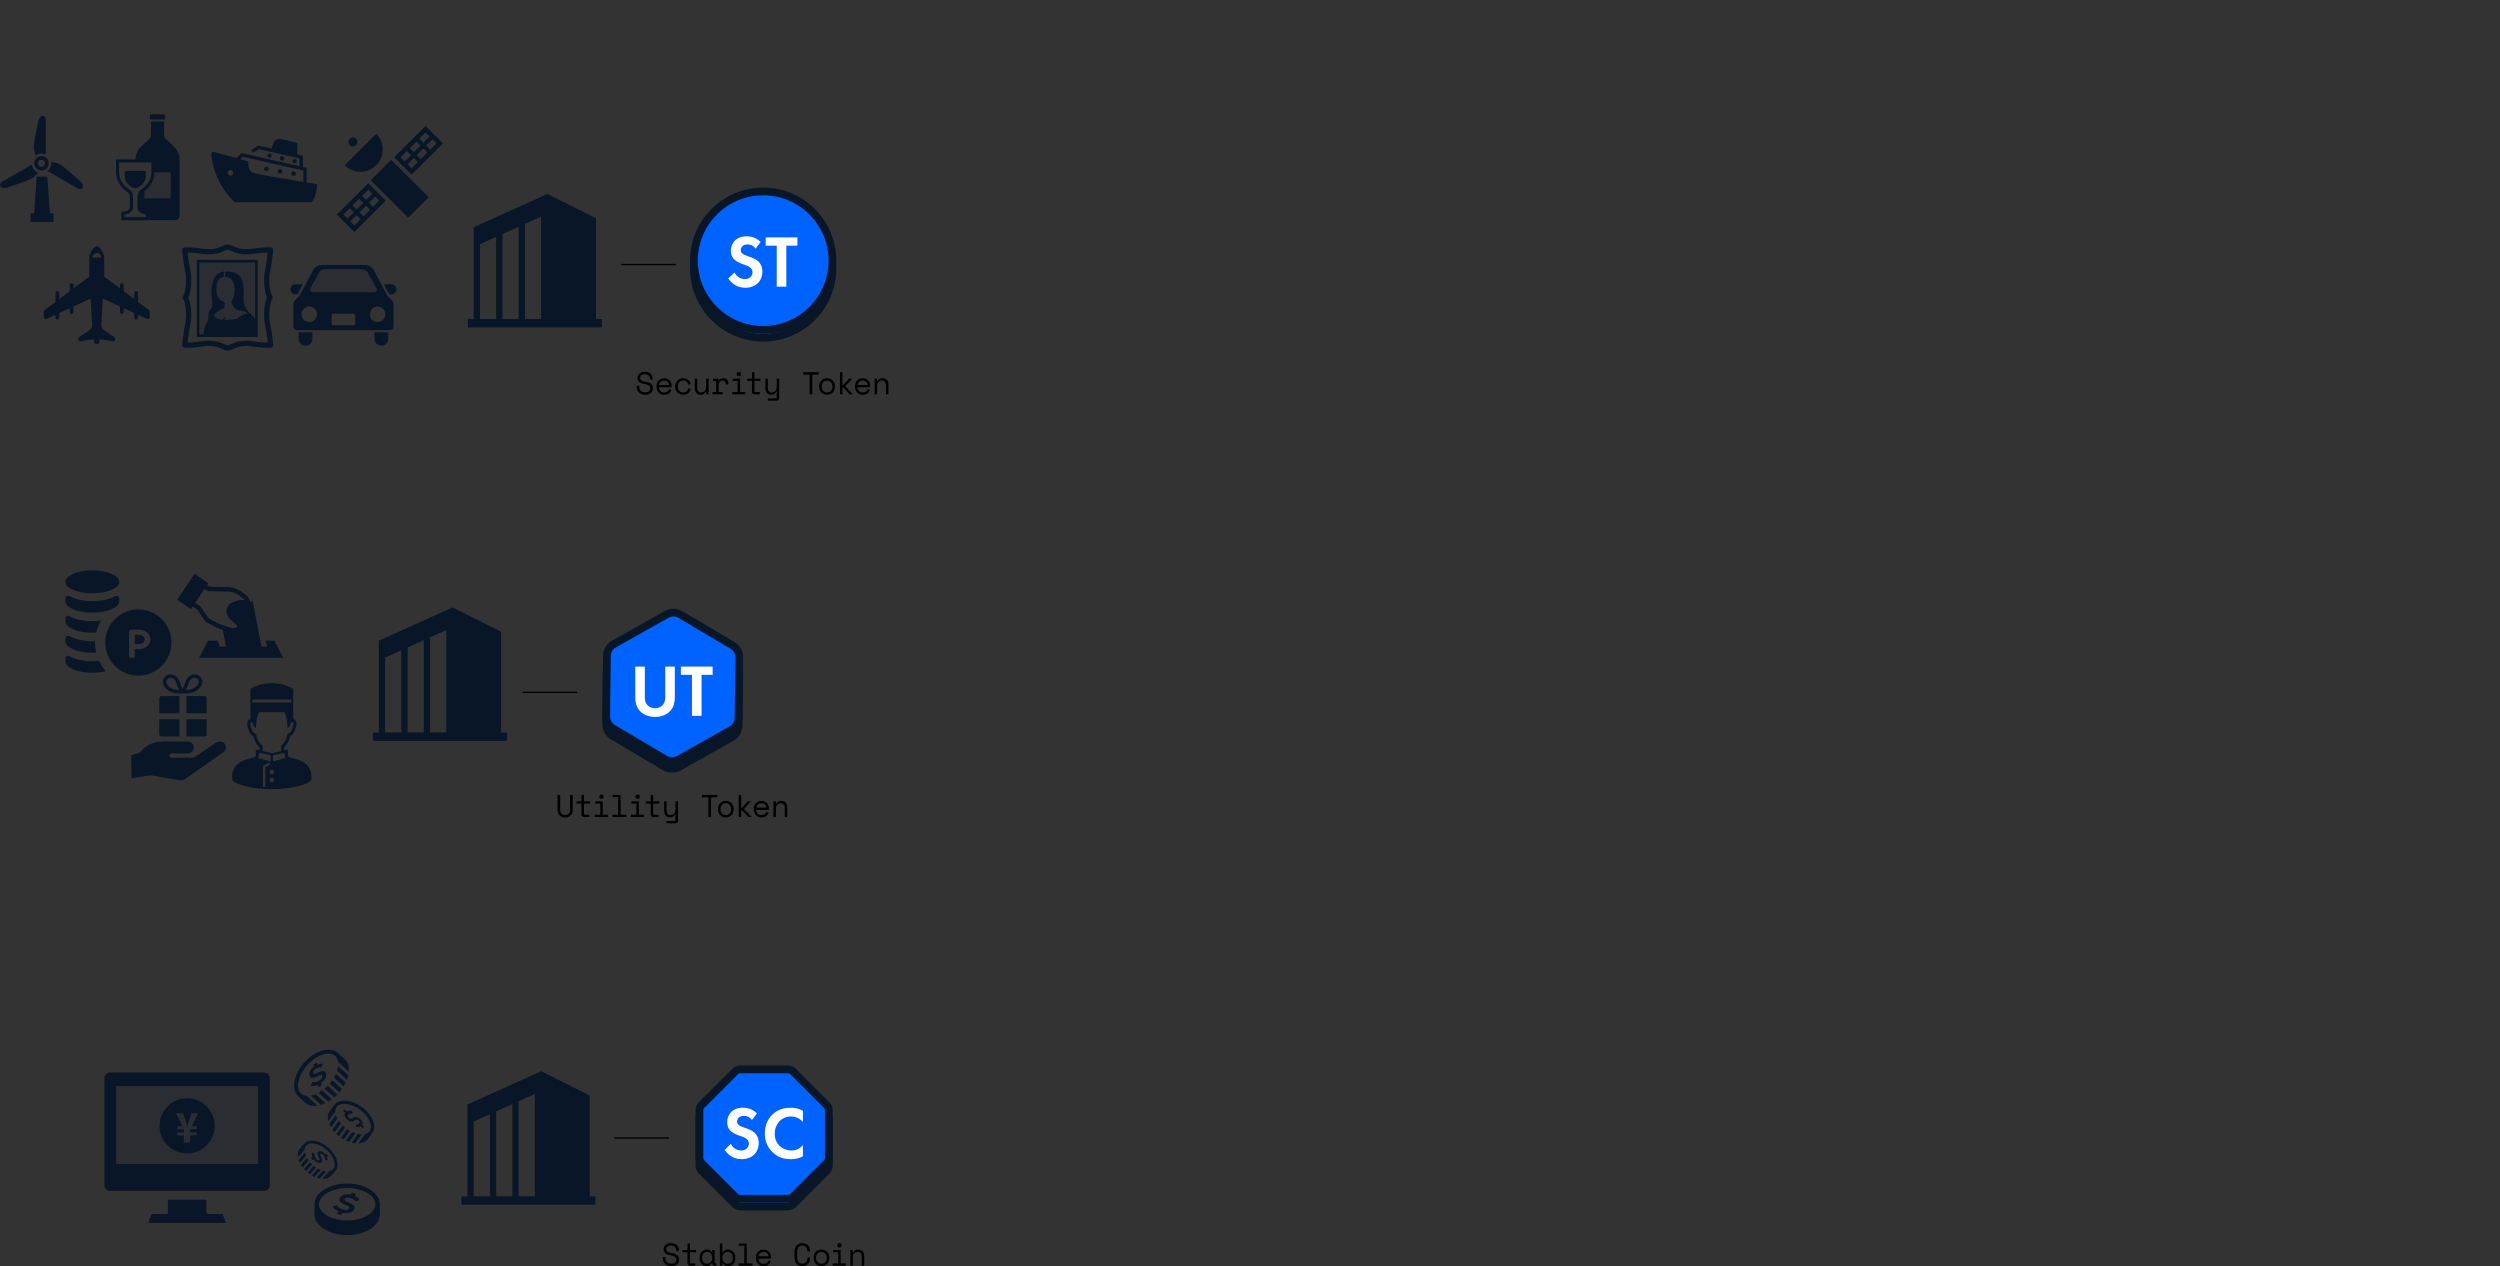 <?xml version="1.0" encoding="UTF-8"?><svg id="design_EN_OL" xmlns="http://www.w3.org/2000/svg" width="1819.8" height="921.62" viewBox="0 0 1819.8 921.62"><rect x="0" y="0" width="1819.8" height="921.62" fill="#333333" stroke="none"/><defs><style>.cls-1{fill:#fff;}.cls-2{fill:none;stroke:#000;}.cls-2,.cls-3{stroke-miterlimit:10;}.cls-4{opacity:.2;}.cls-4,.cls-5{fill:#081628;}.cls-3{stroke-width:5.64px;}.cls-3,.cls-6{fill:#0062ff;stroke:#081628;}.cls-6{stroke-linejoin:round;stroke-width:5.64px;}</style></defs><g><circle class="cls-3" cx="555.54" cy="195.39" r="50.4"/><circle class="cls-3" cx="555.54" cy="189.75" r="50.4"/><g><path class="cls-1" d="M550.02,180.99c-2.1-2.8-4.57-3.07-5.86-3.07-3.76,0-4.95,2.37-4.95,4.19,0,.86,.27,1.67,1.13,2.42,.86,.81,2.04,1.24,4.3,2.04,2.8,.97,5.43,1.94,7.26,3.6,1.61,1.45,3.07,3.87,3.07,7.53,0,6.99-5.05,11.78-12.48,11.78-6.61,0-10.49-4.03-12.37-6.78l4.57-4.36c1.72,3.5,5,4.79,7.53,4.79,3.17,0,5.54-1.94,5.54-4.95,0-1.29-.43-2.31-1.4-3.23-1.34-1.24-3.5-1.94-5.54-2.63-1.88-.65-4.14-1.51-5.97-3.12-1.18-1.02-2.85-3.01-2.85-6.67,0-5.27,3.55-10.54,11.51-10.54,2.26,0,6.51,.43,10.16,4.19l-3.66,4.79Z"/><path class="cls-1" d="M572.39,178.83v29.84h-6.99v-29.84h-8.07v-6.02h23.12v6.02h-8.07Z"/></g></g><g><path class="cls-3" d="M484.08,558.25l-37.92-22.48c-3.07-1.82-4.94-5.14-4.9-8.72l.51-44.08c.04-3.57,1.98-6.85,5.1-8.6l38.43-21.6c3.11-1.75,6.93-1.71,10,.11l37.92,22.48c3.07,1.82,4.94,5.14,4.9,8.72l-.51,44.08c-.04,3.57-1.98,6.85-5.1,8.6l-38.43,21.6c-3.11,1.75-6.93,1.71-10-.11Z"/><path class="cls-6" d="M484.08,552.7l-37.92-22.48c-3.07-1.82-4.94-5.14-4.9-8.72l.51-44.08c.04-3.57,1.98-6.85,5.1-8.6l38.43-21.6c3.11-1.75,6.93-1.71,10,.11l37.92,22.48c3.07,1.82,4.94,5.14,4.9,8.72l-.51,44.08c-.04,3.57-1.98,6.85-5.1,8.6l-38.43,21.6c-3.11,1.75-6.93,1.71-10-.11Z"/><g><path class="cls-1" d="M469.39,485.22v22.53c0,2.74,.91,4.41,1.72,5.32,1.02,1.24,2.9,2.47,5.7,2.47s4.68-1.24,5.7-2.47c.81-.91,1.72-2.58,1.72-5.32v-22.53h6.99v21.94c0,3.39-.54,6.83-2.69,9.57-2.58,3.39-7.1,5.16-11.72,5.16s-9.14-1.77-11.72-5.16c-2.15-2.74-2.69-6.18-2.69-9.57v-21.94h6.99Z"/><path class="cls-1" d="M510.68,491.24v29.84h-6.99v-29.84h-8.07v-6.02h23.12v6.02h-8.07Z"/></g></g><g><path class="cls-6" d="M573.66,784.07h-34.88c-1.33,0-2.6,.53-3.54,1.46l-24.66,24.66c-.94,.94-1.46,2.21-1.46,3.54v34.88c0,1.33,.53,2.6,1.46,3.54l24.66,24.66c.94,.94,2.21,1.46,3.54,1.46h34.88c1.33,0,2.6-.53,3.54-1.46l24.66-24.66c.94-.94,1.46-2.21,1.46-3.54v-34.88c0-1.33-.53-2.6-1.46-3.54l-24.66-24.66c-.94-.94-2.21-1.46-3.54-1.46Z"/><path class="cls-6" d="M573.66,778.43h-34.88c-1.33,0-2.6,.53-3.54,1.46l-24.66,24.66c-.94,.94-1.46,2.21-1.46,3.54v34.88c0,1.33,.53,2.6,1.46,3.54l24.66,24.66c.94,.94,2.21,1.46,3.54,1.46h34.88c1.33,0,2.6-.53,3.54-1.46l24.66-24.66c.94-.94,1.46-2.21,1.46-3.54v-34.88c0-1.33-.53-2.6-1.46-3.54l-24.66-24.66c-.94-.94-2.21-1.46-3.54-1.46Z"/><g><path class="cls-1" d="M547.35,815.31c-2.1-2.8-4.57-3.07-5.86-3.07-3.76,0-4.95,2.37-4.95,4.19,0,.86,.27,1.67,1.13,2.42,.86,.81,2.04,1.24,4.3,2.04,2.8,.97,5.43,1.94,7.26,3.6,1.61,1.45,3.07,3.87,3.07,7.53,0,6.99-5.05,11.78-12.48,11.78-6.61,0-10.49-4.03-12.37-6.78l4.57-4.36c1.72,3.5,5,4.79,7.53,4.79,3.17,0,5.54-1.94,5.54-4.95,0-1.29-.43-2.31-1.4-3.23-1.34-1.24-3.5-1.94-5.54-2.63-1.88-.65-4.14-1.51-5.97-3.12-1.18-1.02-2.85-3.01-2.85-6.67,0-5.27,3.55-10.54,11.51-10.54,2.26,0,6.51,.43,10.16,4.19l-3.66,4.79Z"/><path class="cls-1" d="M584.46,841.71c-2.15,1.13-5,2.1-8.87,2.1-6.29,0-10.11-2.15-13.12-5-4.14-3.98-5.75-8.44-5.75-13.71,0-6.51,2.69-11.18,5.75-14.03,3.6-3.39,8.07-4.73,13.17-4.73,2.53,0,5.54,.43,8.82,2.21v8.17c-3.28-3.76-7.37-4.03-8.66-4.03-7.21,0-11.88,5.92-11.88,12.53,0,7.96,6.13,12.26,12.15,12.26,3.33,0,6.29-1.45,8.39-3.93v8.17Z"/></g></g><line class="cls-2" x1="380.51" y1="503.97" x2="420.19" y2="503.97"/><line class="cls-2" x1="447.27" y1="828.35" x2="486.94" y2="828.35"/><line class="cls-2" x1="452.35" y1="192.57" x2="492.02" y2="192.57"/><g><path class="cls-5" d="M230.64,773.48l.34,1.62c.15-.06,.29-.13,.44-.19,.15-.06,.29-.12,.43-.17,.14-.05,.28-.11,.42-.15,.14-.05,.27-.09,.41-.13,.23-.06,.47-.1,.69-.12,.22-.02,.44-.03,.62-.02,.19,0,.34,.01,.46,.02,.12,.01,.19,.02,.21,.02h.08s.08,.04,.08,.04l.06,.05,.04,.07,.02,.09v.1l-.02,.1-.04,.1-.94,1.73-.06,.09-.06,.08-.07,.06-.08,.05-.04,.02-.05,.02h-.04s-.05,.02-.05,.02c-.01,0-.06,0-.15-.01-.09,0-.21,0-.34,0s-.28,.01-.45,.03c-.16,.02-.32,.05-.48,.09-.16,.04-.31,.1-.47,.15-.16,.06-.32,.12-.48,.19-.16,.07-.32,.14-.48,.22-.16,.08-.33,.16-.49,.25-.22,.12-.42,.24-.6,.36s-.35,.25-.5,.37c-.15,.12-.29,.25-.41,.38-.12,.13-.22,.26-.31,.39-.09,.14-.16,.27-.22,.4-.05,.13-.1,.26-.13,.39-.03,.13-.05,.26-.05,.38,0,.12,.01,.25,.04,.37,.03,.11,.05,.21,.09,.3,.04,.09,.08,.16,.14,.23,.06,.06,.12,.12,.19,.16,.07,.04,.15,.07,.23,.09s.19,.02,.29,.02,.23-.02,.36-.05c.13-.03,.27-.08,.42-.13,.16-.05,.32-.12,.5-.21l1.98-.91c.37-.17,.72-.31,1.05-.43,.33-.12,.64-.21,.93-.27,.29-.06,.57-.1,.82-.11,.26,0,.49,.01,.71,.06,.22,.05,.41,.12,.59,.23,.18,.11,.34,.24,.48,.41s.25,.36,.36,.58c.09,.22,.18,.48,.24,.76,.04,.17,.06,.34,.08,.51,.01,.17,.02,.34,.01,.51,0,.17-.02,.34-.05,.51-.03,.16-.06,.34-.11,.5-.05,.17-.1,.34-.16,.51-.06,.17-.14,.33-.21,.49-.08,.16-.16,.32-.26,.48-.09,.16-.2,.32-.31,.48-.11,.16-.23,.31-.35,.47-.13,.15-.26,.31-.4,.45-.14,.15-.29,.3-.44,.44-.16,.15-.32,.29-.49,.43-.08,.06-.15,.12-.23,.18-.08,.06-.15,.12-.23,.17-.08,.06-.16,.12-.24,.18-.08,.06-.16,.11-.24,.17l.4,1.93-2.49,1.37-.39-1.89c-.18,.08-.36,.16-.53,.24-.18,.08-.35,.14-.53,.21-.17,.06-.35,.13-.52,.18-.17,.06-.34,.11-.51,.16-.26,.08-.54,.11-.81,.12-.28,.01-.55,0-.8-.01-.24-.02-.45-.05-.61-.07-.16-.02-.26-.05-.28-.05h-.09s-.07-.05-.07-.05l-.06-.05-.04-.07-.02-.09v-.09s.02-.1,.02-.1l.04-.1,1.01-1.84,.05-.08,.06-.07,.07-.06,.08-.05,.06-.03,.05-.02h.06s.05-.01,.05-.01c.01,0,.09,.02,.21,.04,.11,.02,.27,.04,.45,.06,.18,.02,.38,.03,.58,.02,.2-.01,.41-.04,.6-.08,.18-.05,.37-.11,.55-.17,.18-.06,.36-.13,.54-.21,.18-.08,.36-.15,.54-.24,.18-.08,.35-.18,.52-.27,.22-.12,.43-.25,.63-.38,.2-.13,.39-.26,.56-.4,.18-.14,.34-.28,.49-.42s.29-.29,.42-.44c.13-.15,.24-.31,.33-.46,.09-.15,.16-.3,.21-.45,.05-.15,.08-.31,.08-.46,.01-.15,0-.31-.04-.46-.02-.11-.05-.21-.09-.29-.04-.09-.08-.17-.14-.24-.05-.07-.11-.13-.19-.17-.07-.05-.15-.08-.23-.11-.08-.02-.18-.04-.28-.04s-.22,.01-.36,.04c-.13,.03-.27,.07-.42,.12-.15,.05-.31,.11-.49,.19l-2.27,1.05c-.34,.15-.66,.28-.96,.38-.31,.11-.59,.18-.87,.24-.27,.05-.52,.09-.77,.09-.24,0-.46-.01-.67-.06-.21-.04-.4-.11-.57-.22-.17-.1-.32-.23-.45-.39-.13-.16-.25-.36-.34-.58-.1-.22-.17-.48-.24-.76-.03-.16-.06-.31-.06-.47-.02-.16-.02-.31-.02-.47,0-.16,.02-.31,.05-.48,.03-.16,.06-.32,.1-.48s.09-.32,.15-.48c.06-.16,.12-.32,.19-.47,.07-.16,.15-.31,.24-.46,.08-.15,.18-.31,.28-.45,.1-.15,.21-.3,.32-.44,.11-.15,.23-.29,.36-.43,.13-.14,.26-.28,.39-.41,.14-.14,.28-.26,.43-.39,.06-.05,.13-.11,.19-.16s.13-.11,.19-.15c.07-.05,.14-.1,.2-.15,.07-.05,.14-.1,.2-.15l-.34-1.65,2.47-1.37Z"/><path class="cls-5" d="M252.59,785.95c.4-1.08,.72-2.14,.95-3.19l-7.4-6.74c-.13,1.08-.38,2.22-.74,3.38l7.19,6.55Z"/><path class="cls-5" d="M250.18,790.85c.55-.9,1.04-1.8,1.48-2.71l-7.12-6.48c-.4,.92-.88,1.85-1.41,2.77l7.06,6.43Z"/><path class="cls-5" d="M229.63,796.45c-1.15,.46-2.28,.8-3.37,.99l7.44,6.77c1.04-.31,2.09-.71,3.14-1.2l-7.22-6.57Z"/><path class="cls-5" d="M238.96,801.91c.87-.51,1.74-1.07,2.59-1.7l-7.07-6.43c-.88,.62-1.77,1.17-2.66,1.64l7.13,6.49Z"/><path class="cls-5" d="M221.63,773.22c-7.95,8.73-9.93,19.87-4.42,24.88l4.88,4.44c2.26,2.06,5.43,2.76,8.94,2.27l-7.92-7.2c-1.55-.15-2.9-.69-3.95-1.64-4.24-3.86-2.13-13.39,4.62-20.8,6.75-7.41,16.03-10.4,20.27-6.54,1.17,1.07,1.86,2.58,2.1,4.35l7.79,7.09c.27-3.73-.71-7-3.07-9.15l-4.87-4.44c-5.5-5.01-16.41-2-24.36,6.73Z"/><path class="cls-5" d="M243.34,798.81c.75-.64,1.48-1.32,2.2-2.05l-7.02-6.39c-.72,.73-1.46,1.4-2.22,2.03l7.04,6.4Z"/><path class="cls-5" d="M247.06,795.1c.67-.77,1.29-1.56,1.86-2.37l-7.03-6.4c-.56,.81-1.18,1.61-1.84,2.38l7.01,6.39Z"/><path class="cls-5" d="M238.91,841.67l-1.13,.26c.05,.1,.1,.21,.14,.31,.05,.1,.09,.2,.13,.3,.04,.1,.08,.2,.11,.29,.03,.1,.06,.19,.1,.29,.05,.16,.08,.32,.1,.48,.02,.16,.03,.31,.03,.44,0,.13,0,.24-.01,.32,0,.08,0,.13-.01,.14v.06s-.02,.05-.02,.05l-.04,.05-.05,.03h-.06s-.07,.02-.07,.02l-.07-.02-.07-.03-1.24-.63-.06-.04-.05-.04-.05-.05-.04-.05-.02-.03v-.03s-.02-.03-.02-.03v-.03s0-.04,0-.1c0-.06,0-.14,0-.24,0-.1-.01-.2-.03-.32-.02-.11-.05-.23-.08-.33-.03-.11-.07-.22-.12-.33-.04-.11-.09-.22-.14-.33-.05-.11-.11-.22-.16-.34-.06-.11-.12-.23-.19-.34-.09-.15-.17-.29-.26-.42-.09-.12-.18-.24-.27-.35-.09-.11-.18-.2-.28-.28-.09-.08-.19-.15-.28-.21-.1-.06-.19-.11-.28-.15-.09-.04-.18-.07-.27-.09-.09-.02-.18-.03-.27-.03s-.17,.01-.26,.03c-.08,.02-.15,.04-.21,.07-.06,.03-.12,.06-.16,.1-.04,.04-.08,.08-.11,.13-.03,.05-.05,.1-.06,.17-.01,.06-.02,.13-.01,.21,0,.08,.02,.16,.05,.25,.02,.09,.05,.2,.1,.3,.04,.11,.09,.22,.15,.35l.68,1.38c.13,.26,.23,.5,.32,.73,.09,.23,.15,.45,.2,.65,.05,.21,.08,.4,.08,.58,.01,.18,0,.35-.03,.5-.03,.15-.08,.29-.15,.42-.08,.12-.17,.24-.28,.34-.12,.1-.25,.18-.41,.26-.16,.08-.33,.13-.53,.18-.12,.03-.24,.05-.36,.06-.12,.01-.24,.02-.35,.02-.12,0-.24-.01-.36-.03-.12-.02-.24-.04-.35-.07-.12-.03-.24-.07-.36-.11-.12-.04-.23-.09-.35-.14s-.23-.11-.35-.17c-.11-.06-.23-.13-.34-.21-.12-.08-.22-.16-.34-.24-.11-.09-.22-.18-.33-.27-.11-.1-.21-.2-.32-.31-.11-.1-.21-.22-.31-.33-.05-.05-.09-.1-.13-.16-.04-.05-.08-.11-.13-.16-.04-.06-.08-.11-.12-.17-.04-.06-.08-.11-.12-.17l-1.35,.31-1-1.73,1.32-.31c-.06-.12-.12-.25-.18-.37s-.11-.25-.16-.37-.1-.24-.14-.36c-.05-.12-.08-.24-.12-.35-.06-.18-.09-.37-.1-.57-.02-.2-.02-.39,0-.56,.01-.17,.03-.32,.04-.43,.01-.11,.03-.18,.03-.2v-.06s.03-.05,.03-.05l.04-.05,.05-.03h.06s.07-.01,.07-.01h.07s.07,.05,.07,.05l1.31,.67,.06,.04,.05,.04,.05,.05,.04,.05,.02,.04,.02,.04v.04s.01,.04,.01,.04c0,0-.01,.06-.02,.14-.01,.08-.03,.2-.03,.32-.01,.13-.01,.27,0,.41,0,.14,.03,.28,.07,.41,.04,.13,.08,.26,.13,.39,.05,.13,.1,.25,.15,.38,.05,.12,.11,.25,.18,.37,.06,.12,.13,.25,.2,.37,.09,.15,.18,.3,.27,.44,.09,.14,.19,.27,.29,.39,.1,.12,.2,.23,.3,.34s.21,.2,.32,.29c.11,.09,.22,.16,.32,.22,.11,.06,.22,.11,.32,.14,.11,.03,.22,.05,.32,.05,.11,0,.22,0,.32-.04,.08-.01,.15-.04,.21-.07,.06-.03,.11-.06,.16-.1,.05-.04,.09-.08,.12-.13,.03-.05,.05-.1,.07-.16,.01-.06,.02-.12,.02-.2,0-.08-.01-.15-.03-.25-.02-.09-.05-.19-.09-.3s-.09-.22-.14-.34l-.78-1.58c-.11-.23-.21-.46-.28-.67-.08-.21-.14-.41-.18-.61-.05-.19-.07-.37-.08-.54,0-.17,0-.33,.03-.47,.03-.15,.07-.28,.14-.41,.07-.12,.16-.23,.27-.32,.11-.1,.25-.18,.4-.25,.16-.07,.33-.13,.54-.17,.11-.03,.22-.05,.33-.06,.11-.01,.22-.02,.33-.02,.11,0,.22,0,.33,.03,.11,.01,.22,.03,.34,.06,.11,.03,.23,.06,.34,.1,.11,.04,.23,.08,.34,.13,.11,.05,.22,.1,.33,.16s.22,.12,.32,.19c.11,.07,.21,.14,.32,.22,.1,.08,.2,.16,.3,.25,.1,.08,.2,.17,.3,.27,.1,.1,.19,.19,.28,.3,.04,.04,.08,.09,.12,.13,.04,.05,.07,.09,.11,.14,.04,.05,.07,.09,.11,.14,.03,.04,.07,.09,.11,.14l1.16-.27,1,1.72Z"/><path class="cls-5" d="M230.5,857.32c.77,.27,1.52,.47,2.26,.62l4.62-5.32c-.76-.07-1.57-.23-2.39-.47l-4.49,5.17Z"/><path class="cls-5" d="M227.01,855.71c.64,.37,1.28,.71,1.93,1l4.45-5.12c-.66-.27-1.32-.59-1.97-.95l-4.41,5.07Z"/><path class="cls-5" d="M222.72,841.33c-.34-.8-.6-1.59-.75-2.35l-4.64,5.35c.23,.72,.53,1.46,.89,2.19l4.5-5.19Z"/><path class="cls-5" d="M219.03,847.99c.37,.61,.78,1.21,1.24,1.8l4.41-5.08c-.45-.61-.85-1.22-1.2-1.84l-4.45,5.12Z"/><path class="cls-5" d="M238.94,835.32c-6.28-5.45-14.15-6.66-17.58-2.7l-3.04,3.5c-1.41,1.62-1.86,3.87-1.46,6.33l4.94-5.69c.08-1.09,.44-2.06,1.09-2.81,2.65-3.05,9.39-1.72,14.71,2.91,5.32,4.62,7.59,11.11,4.94,14.16-.74,.85-1.79,1.35-3.03,1.55l-4.86,5.6c2.63,.13,4.92-.61,6.39-2.31l3.04-3.5c3.43-3.95,1.14-11.58-5.14-17.03Z"/><path class="cls-5" d="M221.29,851.02c.46,.52,.96,1.02,1.48,1.52l4.38-5.04c-.52-.5-1.01-1.01-1.46-1.53l-4.4,5.06Z"/><path class="cls-5" d="M223.96,853.58c.56,.46,1.12,.88,1.7,1.27l4.39-5.05c-.58-.38-1.15-.8-1.71-1.26l-4.38,5.04Z"/><path class="cls-5" d="M255.92,831.77c.9,.23,1.78,.39,2.64,.49l4.77-6.5c-.88-.01-1.81-.11-2.77-.31l-4.64,6.32Z"/><path class="cls-5" d="M251.79,830.25c.77,.37,1.53,.69,2.3,.96l4.59-6.26c-.77-.24-1.55-.54-2.34-.9l-4.55,6.2Z"/><path class="cls-5" d="M245.54,814.27c-.47-.88-.83-1.76-1.08-2.61l-4.79,6.54c.34,.8,.75,1.61,1.23,2.41l4.65-6.34Z"/><path class="cls-5" d="M241.96,822.21c.48,.66,1.01,1.3,1.58,1.93l4.55-6.21c-.57-.65-1.08-1.32-1.54-1.99l-4.59,6.26Z"/><path class="cls-5" d="M263.48,805.88c-7.67-5.63-16.77-6.26-20.31-1.43l-3.14,4.29c-1.46,1.99-1.75,4.59-1.06,7.35l5.1-6.95c0-1.25,.31-2.39,.98-3.31,2.74-3.73,10.54-2.84,17.06,1.93,6.51,4.77,9.7,11.96,6.96,15.69-.76,1.03-1.9,1.71-3.31,2.05l-5.02,6.85c3.01-.1,5.55-1.16,7.07-3.24l3.14-4.28c3.55-4.84,.2-13.32-7.47-18.94Z"/><path class="cls-5" d="M244.83,825.45c.57,.55,1.19,1.08,1.83,1.59l4.52-6.16c-.65-.52-1.25-1.05-1.82-1.61l-4.53,6.18Z"/><path class="cls-5" d="M248.11,828.12c.68,.47,1.36,.9,2.05,1.29l4.53-6.18c-.7-.38-1.39-.8-2.07-1.27l-4.52,6.16Z"/><path class="cls-5" d="M256.04,808.78l.03,.02,.03,.02,.03,.02,.03,.02,.07,.06,.06,.07,.04,.07,.03,.07,.4,1.34v.1s-.02,.07-.02,.07l-.07,.04h-.1s-.09,0-.2-.03c-.11-.02-.26-.04-.42-.06-.16-.02-.34-.03-.5-.03-.17,0-.32,.01-.44,.05l-.35,.11-.32,.14-.29,.16-.26,.19c-.1,.08-.19,.17-.27,.26-.08,.09-.15,.18-.2,.28-.06,.1-.1,.19-.13,.3-.03,.1-.05,.21-.06,.32,0,.11,0,.22,.03,.33,.03,.11,.07,.22,.14,.33,.06,.11,.14,.22,.24,.34,.1,.11,.21,.23,.34,.34l.17,.15,.17,.13,.17,.11,.17,.1,.1,.05,.1,.04,.1,.03,.1,.03,.26,.03,.27-.02,.28-.07,.28-.13,1.2-.71c.18-.1,.36-.19,.55-.26,.18-.07,.37-.12,.56-.15,.19-.03,.39-.05,.58-.05,.2,0,.4,.02,.6,.06l.25,.06,.26,.08,.26,.1c.09,.04,.18,.08,.27,.12,.13,.07,.26,.14,.39,.22,.13,.08,.27,.17,.4,.26,.14,.1,.28,.2,.42,.31s.28,.23,.42,.35c.13,.12,.26,.24,.38,.36,.12,.12,.23,.24,.33,.36,.11,.12,.2,.24,.29,.36s.17,.24,.24,.36c.07,.12,.14,.23,.2,.35,.06,.12,.11,.23,.15,.35l.11,.34,.07,.33,.03,.32v.31c-.02,.1-.04,.2-.06,.3-.02,.1-.05,.19-.09,.28l-.05,.11-.06,.11-.07,.11-.07,.1,1.42,1.25-1.16,.95-1.38-1.23-.24,.13-.24,.11-.26,.1-.26,.08c-.15,.04-.32,.06-.49,.07-.17,.01-.35,0-.51,0-.16,0-.3-.02-.4-.03-.1-.01-.17-.02-.18-.03h-.05s-.05-.01-.05-.01l-.06-.02-.06-.03h-.03s-.03-.03-.03-.03l-.03-.02-.03-.02-.08-.07-.06-.07-.05-.07-.03-.08-.39-1.28v-.09s.02-.07,.02-.07l.06-.05,.09-.02h.13c.07,.02,.17,.02,.28,.03,.11,0,.24,0,.36-.01,.12,0,.24-.03,.34-.06l.29-.1,.28-.13,.25-.15,.24-.18c.1-.08,.19-.17,.26-.25,.07-.08,.13-.17,.17-.26,.04-.09,.07-.18,.08-.27v-.29s-.09-.29-.09-.29l-.15-.29c-.06-.1-.13-.19-.21-.28s-.18-.18-.28-.28l-.17-.14-.16-.12-.16-.11-.16-.09-.11-.05-.11-.04-.11-.03-.11-.03-.26-.02-.27,.03-.28,.08-.28,.13-1.05,.62c-.19,.12-.39,.21-.59,.29-.2,.08-.4,.13-.61,.17-.2,.04-.41,.06-.62,.05-.21,0-.42-.02-.64-.07l-.26-.06-.27-.09c-.09-.03-.18-.07-.28-.11-.09-.04-.18-.08-.28-.13-.13-.07-.27-.14-.4-.22-.14-.08-.27-.17-.41-.27-.14-.1-.28-.2-.42-.31-.14-.11-.28-.23-.42-.36-.14-.12-.28-.25-.41-.38-.12-.13-.24-.25-.35-.38-.11-.12-.21-.25-.3-.37-.09-.12-.17-.25-.25-.37-.08-.12-.14-.25-.2-.37-.06-.12-.11-.24-.15-.36l-.11-.35-.06-.35c-.01-.11-.02-.23-.02-.34,0-.11,.01-.22,.03-.32s.04-.21,.07-.32,.07-.21,.12-.31l.07-.13,.08-.12,.08-.12,.09-.12-1.64-1.45,1.17-.94,1.61,1.43,.29-.17,.3-.14,.31-.12,.32-.1c.17-.04,.38-.06,.6-.06,.22,0,.46,.01,.68,.04,.22,.02,.41,.05,.56,.07,.15,.02,.25,.04,.27,.04h.05s.05,.02,.05,.02l.06,.02,.05,.03Z"/></g><g><path class="cls-5" d="M259.23,869.18l-1.08,1.5c.17,.07,.33,.14,.49,.22s.31,.15,.46,.23,.3,.16,.44,.24c.14,.08,.28,.16,.41,.24,.22,.14,.43,.31,.61,.47,.19,.17,.35,.34,.49,.49,.14,.16,.25,.29,.32,.4,.08,.1,.12,.17,.13,.18l.06,.08,.03,.09v.09s-.02,.09-.02,.09l-.06,.08-.08,.07-.1,.06-.11,.04-2.13,.53-.11,.02h-.11s-.11,0-.11,0l-.1-.03-.05-.02-.05-.03-.04-.03-.04-.04s-.04-.06-.1-.13c-.06-.07-.15-.17-.25-.28-.1-.11-.22-.23-.36-.35-.14-.12-.28-.23-.44-.33-.15-.09-.31-.19-.48-.27s-.33-.17-.51-.25c-.18-.08-.36-.16-.54-.24s-.38-.15-.58-.21c-.26-.09-.51-.16-.75-.22-.24-.06-.46-.1-.68-.13-.22-.03-.42-.05-.62-.05s-.38,.01-.55,.04c-.18,.03-.34,.07-.49,.12s-.29,.11-.42,.18c-.13,.07-.25,.15-.35,.24-.1,.09-.2,.2-.28,.31-.07,.1-.13,.2-.18,.3-.04,.1-.07,.19-.08,.29s-.01,.18,0,.27c.02,.09,.05,.18,.1,.26,.05,.09,.12,.17,.2,.26,.09,.09,.19,.17,.31,.26,.12,.09,.27,.17,.43,.26,.16,.09,.34,.17,.54,.26l2.24,.95c.41,.18,.79,.36,1.14,.55,.34,.19,.65,.38,.92,.57,.27,.2,.5,.4,.7,.6,.2,.21,.36,.42,.48,.63,.13,.21,.21,.44,.26,.66,.04,.23,.05,.46,.02,.7-.03,.24-.1,.48-.21,.73-.11,.25-.26,.51-.45,.77-.11,.16-.23,.31-.36,.45-.13,.14-.26,.27-.41,.39-.14,.12-.29,.24-.45,.34-.16,.11-.32,.2-.49,.29-.17,.09-.35,.17-.54,.24-.18,.07-.37,.14-.57,.19s-.39,.11-.59,.15c-.2,.04-.41,.08-.62,.11-.21,.03-.43,.05-.65,.06s-.44,.02-.67,.01c-.23,0-.46-.01-.7-.03-.24-.02-.47-.04-.72-.08-.11-.02-.21-.04-.32-.05-.11-.02-.21-.04-.32-.06-.11-.02-.21-.04-.32-.07-.11-.02-.22-.05-.32-.07l-1.28,1.78-2.98-1.03,1.26-1.75c-.2-.09-.4-.17-.6-.26s-.38-.18-.57-.28c-.18-.09-.36-.19-.54-.29s-.34-.2-.51-.3c-.25-.16-.49-.36-.71-.58-.22-.22-.41-.45-.58-.67s-.31-.41-.4-.56c-.1-.15-.16-.25-.17-.27l-.06-.08-.03-.09v-.09s.03-.08,.03-.08l.06-.08,.08-.07,.1-.06,.12-.04,2.26-.55,.11-.02h.11s.1,.01,.1,.01l.1,.02,.07,.03,.06,.03,.05,.04,.04,.04s.05,.09,.12,.2c.07,.11,.17,.26,.29,.42,.12,.16,.26,.33,.42,.49,.16,.16,.33,.31,.51,.43,.18,.11,.37,.22,.55,.33,.19,.11,.38,.2,.57,.3s.39,.18,.6,.26c.2,.08,.41,.16,.62,.23,.27,.09,.53,.17,.78,.24s.5,.12,.75,.17c.24,.04,.48,.07,.71,.09,.23,.02,.46,.02,.68,.02,.22,0,.43-.03,.62-.07,.19-.04,.37-.1,.53-.17,.16-.07,.31-.17,.44-.27,.13-.11,.25-.23,.35-.38,.07-.1,.13-.2,.17-.3,.04-.1,.07-.19,.09-.29,.01-.09,.02-.19,0-.28-.01-.09-.04-.18-.09-.27s-.1-.18-.18-.26c-.08-.09-.18-.18-.3-.26s-.25-.18-.41-.26c-.16-.09-.33-.17-.52-.26l-2.56-1.09c-.38-.16-.72-.33-1.03-.51-.31-.17-.59-.35-.84-.54-.25-.18-.47-.37-.65-.56-.19-.19-.34-.39-.46-.6-.12-.2-.21-.41-.25-.63-.04-.22-.05-.44-.01-.68,.03-.23,.11-.47,.22-.72,.11-.25,.26-.5,.45-.77,.1-.14,.22-.28,.33-.41s.25-.25,.38-.37c.13-.12,.28-.22,.42-.32,.15-.1,.31-.19,.47-.28,.16-.09,.33-.17,.5-.24,.17-.07,.35-.14,.53-.19,.18-.06,.37-.11,.56-.15,.19-.04,.39-.08,.58-.11,.2-.03,.4-.05,.6-.06,.2-.02,.41-.02,.62-.03,.21,0,.42,0,.63,.02,.21,.01,.43,.03,.65,.06,.09,.01,.18,.02,.27,.04s.18,.03,.27,.05c.09,.02,.18,.03,.27,.05,.09,.02,.18,.04,.27,.06l1.1-1.53,2.97,1.02Z"/><path class="cls-5" d="M252.7,861.53c-13.12,0-23.75,6.75-23.75,15.08v7.38c0,8.33,10.64,15.08,23.75,15.08s23.75-6.75,23.75-15.08v-7.38c0-8.33-10.64-15.08-23.75-15.08Zm0,3.24c11.13,0,20.54,5.43,20.54,11.85s-9.41,11.85-20.54,11.85-20.54-5.43-20.54-11.85,9.41-11.85,20.54-11.85Z"/></g><g><rect class="cls-4" x="82.17" y="786.33" width="111.32" height="69.37"/><g><path class="cls-5" d="M192.45,780.73H79.95c-2.17,0-3.94,1.77-3.94,3.94v78.22c0,2.17,1.77,3.94,3.94,3.94h112.49c2.17,0,3.94-1.77,3.94-3.94v-78.22c0-2.17-1.77-3.94-3.94-3.94Zm-107.93,66.61v-56.81h103.36v56.81H84.52Z"/><path class="cls-5" d="M151.65,883.71c-.8,0-1.46-.65-1.46-1.46v-8.98h-28v9.53c0,.5-.41,.91-.91,.91h-9.84c-.7,0-1.32,.44-1.56,1.09l-1.96,5.39h56.54l-2.36-6.48h-10.45Z"/></g><path class="cls-5" d="M136.2,799.46c-11.08,0-20.07,8.99-20.07,20.07s8.99,20.07,20.07,20.07,20.07-8.98,20.07-20.07-8.99-20.07-20.07-20.07Zm6.96,20.31v2.26h-4.74v2.2h4.74v2.26h-4.74v5.25h-4.6v-5.25h-4.69v-2.26h4.69v-2.2h-4.69v-2.26h3.67l-4.74-9.49h5.17l1.89,5.59c.45,1.33,.85,2.77,1.16,3.78h.06c.34-.99,.71-2.48,1.16-3.81l1.92-5.56h4.94l-4.86,9.49h3.67Z"/></g><g><path class="cls-5" d="M30.19,111.72c1.12,0,2.19,.26,3.13,.72v-25.45c0-1.44-.8-2.61-2.13-2.61-1.93,0-3.03,1.94-3.51,4.6-.37,2.01-3.03,13.83-3.03,17.79,0,2.02,.6,4.38,1.28,6.35,1.19-.88,2.67-1.4,4.26-1.4Z"/><path class="cls-5" d="M27.85,125.64c-2.5-.86-4.37-3.07-4.75-5.75-7.3,4.22-21.14,12.21-21.64,12.49-1.25,.72-1.86,2-1.2,3.15,.97,1.68,3.19,1.65,5.74,.74,1.93-.69,13.49-4.29,16.93-6.28,1.78-1.02,3.55-2.76,4.91-4.35Z"/><path class="cls-5" d="M57.8,131.38c-1.56-1.33-10.47-9.54-13.9-11.52-1.9-1.1-4.49-1.78-6.65-2.16,.06,.38,.1,.77,.1,1.17,0,2.29-1.07,4.33-2.74,5.63,7.16,4.13,21.59,12.47,22.1,12.76,1.25,.72,2.66,.61,3.33-.54,.97-1.68-.17-3.59-2.23-5.34Z"/><path class="cls-5" d="M24.92,118.87c0,2.91,2.36,5.27,5.26,5.27s5.27-2.36,5.27-5.27-2.36-5.26-5.27-5.26c-2.91,0-5.26,2.36-5.26,5.26Zm7.81,0c0,1.4-1.14,2.54-2.54,2.54s-2.54-1.14-2.54-2.54,1.14-2.54,2.54-2.54c1.4,0,2.54,1.14,2.54,2.54Z"/><polygon class="cls-5" points="34.41 128.59 26.7 128.59 24.86 155.29 22.27 155.29 22.27 161.54 24.43 161.54 36.78 161.54 38.94 161.54 38.94 155.29 36.33 155.29 34.41 128.59"/></g><path class="cls-5" d="M108.41,225.7l-7.96-5.94v-6.5c0-.76-.62-1.38-1.38-1.38s-1.38,.61-1.38,1.38v4.44l-7.6-5.68v-4.42c0-.76-.61-1.38-1.38-1.38s-1.38,.62-1.38,1.38v2.36l-11.45-8.55v-13.71c0-2.79-3.03-8.49-5.46-8.49s-5.46,5.7-5.46,8.49v13.71l-11.45,8.55v-2.36c0-.76-.61-1.38-1.38-1.38s-1.38,.62-1.38,1.38v4.42l-7.6,5.68v-4.44c0-.76-.62-1.38-1.38-1.38s-1.38,.61-1.38,1.38v6.5l-7.96,5.94c-.39,.29-.62,.75-.62,1.23v3.78c0,.52,.26,1.01,.7,1.29,.43,.28,.99,.32,1.46,.11l6.41-2.96v2.07c0,.76,.62,1.37,1.38,1.37s1.38-.61,1.38-1.37v-3.35l7.6-3.52v2.82c0,.76,.61,1.38,1.38,1.38s1.38-.61,1.38-1.38v-4.09l12.48-5.78,1.09,19.29c0,1.55-.59,2.76-1.92,3.69-2.72,1.93-7.47,5.04-7.47,5.04-.61,.43-.87,1.21-.64,1.92,.23,.71,.89,1.2,1.64,1.2l9.71-1.6v1.68c0,1.12,.9,2.02,2.02,2.02s2.02-.9,2.02-2.02v-1.68l9.71,1.6c.75,0,1.41-.48,1.64-1.2,.23-.71-.03-1.49-.64-1.92,0,0-4.75-3.11-7.48-5.04-1.32-.94-1.91-2.15-1.91-3.69l1.09-19.29,12.48,5.78v4.09c0,.76,.61,1.38,1.38,1.38s1.38-.61,1.38-1.38v-2.82l7.6,3.52v3.35c0,.76,.61,1.37,1.38,1.37s1.38-.61,1.38-1.37v-2.07l6.41,2.96c.48,.21,1.03,.17,1.46-.11,.44-.29,.7-.77,.7-1.29v-3.78c0-.48-.23-.94-.62-1.23Zm-41.2-38.25c0-1.79,1.45-3.23,3.24-3.23s3.24,1.45,3.24,3.23h-6.47Z"/><g><path class="cls-5" d="M130.59,506.66h-13.12c-.83,0-1.5,.67-1.5,1.5v11.03h14.62v-12.53Z"/><path class="cls-5" d="M135.8,519.19h14.62v-11.03c0-.83-.67-1.5-1.5-1.5h-13.12v12.53Z"/><path class="cls-5" d="M117.47,536.09h13.12v-12.53h-14.62v11.03c0,.83,.67,1.5,1.5,1.5Z"/><path class="cls-5" d="M135.8,536.09h13.12c.83,0,1.5-.67,1.5-1.5v-11.03h-14.62v12.53Z"/><path class="cls-5" d="M120.21,500.57c1.01,1.22,2.41,2.27,4.1,3.02,1.7,.75,3.7,1.21,5.9,1.21,1.25,0,2.62,0,2.67,0,.05,0,1.42,0,2.67,0,1.68,0,3.24-.26,4.64-.72,2.1-.69,3.83-1.81,5.07-3.17,.62-.68,1.11-1.41,1.46-2.19,.34-.78,.54-1.6,.54-2.43,0-.55-.09-1.11-.27-1.64-.21-.59-.5-1.13-.87-1.6-.56-.7-1.26-1.24-2.05-1.61-.78-.36-1.65-.55-2.53-.55-.65,0-1.3,.1-1.93,.31-.95,.31-1.87,.87-2.64,1.68-.77,.81-1.4,1.86-1.81,3.12-.54,1.65-2.14,5.4-2.19,5.49h-.15c-.05-.09-1.65-3.84-2.19-5.49-.27-.85-.64-1.59-1.09-2.24-.67-.97-1.51-1.7-2.43-2.17-.92-.48-1.9-.71-2.87-.71-1.17,0-2.32,.33-3.29,.97-.48,.32-.92,.72-1.29,1.19-.37,.47-.67,1.01-.88,1.6-.18,.53-.27,1.09-.27,1.64,0,.55,.09,1.11,.25,1.64,.28,.94,.78,1.83,1.46,2.64Zm17.38-3.77c.21-.63,.47-1.14,.76-1.57,.44-.64,.96-1.07,1.5-1.36,.54-.28,1.12-.41,1.68-.42,.68,0,1.34,.2,1.87,.55,.27,.17,.5,.39,.69,.63,.2,.25,.35,.53,.46,.85,.09,.25,.13,.51,.13,.8s-.04,.59-.14,.91c-.17,.56-.49,1.15-.97,1.74-.72,.88-1.8,1.71-3.16,2.31-1.36,.6-3.01,.99-4.86,.99-.1,0-.2,0-.29,0,.68-1.13,1.49-2.84,2.33-5.43Zm-16.38-1.31h0c.11-.32,.27-.61,.46-.85,.29-.37,.67-.66,1.11-.87,.44-.2,.94-.32,1.45-.32,.37,0,.76,.06,1.13,.18,.56,.18,1.1,.51,1.59,1.02,.48,.51,.92,1.2,1.22,2.14,.84,2.58,1.65,4.3,2.33,5.43-.09,0-.19,0-.29,0-1.41,0-2.7-.22-3.84-.59-1.71-.56-3.07-1.46-3.97-2.45-.45-.5-.79-1.01-1.01-1.5-.22-.5-.32-.97-.32-1.39,0-.29,.04-.55,.13-.8Z"/><path class="cls-5" d="M163.23,541.05c-1.71-1.86-4.88-1.46-7.01,.11-1.94,1.62-15.22,10.34-15.22,10.34h-16.14l-.05,.03c-.85-.03-1.51-.74-1.49-1.59,.03-.85,.75-1.52,1.59-1.49h11.84c2.39,0,4.32-1.96,4.32-4.35s-1.94-4.33-4.32-4.33h-17.29c-10.81,0-14.23,4.5-18.01,8.29l-5.89,1.58,.13,16.91,12.59-2.04c.95-.15,1.83-.11,2.44,0l19.93,3.45c1.44,.26,2.92-.07,4.13-.92,0,0,26.38-18.35,28.33-19.97,1.86-1.7,1.84-4.17,.13-6.03Z"/></g><path class="cls-5" d="M224.82,558.52c-1.82-2.73-4.58-4.25-7.17-5.24-1.3-.49-2.58-.85-3.71-1.15-1.12-.3-2.11-.55-2.77-.78-.5-.18-.85-.34-1.08-.48-.17-.1-.26-.19-.32-.25-.08-.1-.12-.17-.17-.39-.05-.22-.07-.57-.07-1.05v-3.41l-2.72,.21v-1.93c1.46-1.63,3.57-4.15,4.43-8.16,.3-.14,.6-.29,.89-.49,.72-.49,1.32-1.21,1.84-2.19,.52-.98,.98-2.23,1.47-3.95,.25-.87,.36-1.62,.36-2.3,0-.78-.16-1.45-.45-1.99-.44-.83-1.15-1.29-1.73-1.5-.06-.02-.12-.04-.18-.06v-21.87l-.49-.33c-.11-.08-5.76-3.93-15.09-3.94-9.33,0-14.97,3.86-15.09,3.94l-.49,.33v21.88c-.25,.08-.51,.18-.79,.35-.41,.26-.83,.65-1.12,1.2-.29,.55-.45,1.22-.45,1.99,0,.67,.12,1.43,.36,2.3,.66,2.28,1.25,3.76,2.01,4.84,.38,.54,.82,.97,1.29,1.3,.29,.2,.59,.35,.89,.49,.86,4,2.97,6.53,4.43,8.16v1.93l-2.72-.21v3.41c0,.43-.02,.75-.05,.97-.03,.17-.06,.27-.1,.34-.06,.1-.11,.18-.33,.33-.22,.15-.59,.33-1.15,.52-.89,.32-2.33,.65-3.95,1.11-2.42,.7-5.29,1.71-7.62,3.71-1.16,1-2.19,2.26-2.9,3.82-.72,1.56-1.13,3.41-1.13,5.58,0,.5,.02,1.02,.07,1.56,.03,.38,.18,.68,.34,.94,.32,.47,.75,.82,1.28,1.18,.93,.62,2.23,1.22,3.88,1.81,4.95,1.77,13.16,3.39,23.32,3.39,8.26,0,15.23-1.07,20.2-2.42,2.49-.68,4.48-1.41,5.91-2.15,.72-.37,1.3-.74,1.76-1.14,.23-.2,.43-.42,.6-.67,.17-.25,.31-.56,.34-.94,.05-.54,.07-1.06,.07-1.56,0-2.89-.74-5.22-1.94-7.04Zm-41.15-49.35h28.39v2.24h-28.39v-2.24Zm2.89,25.7l-.11-.64-.61-.22c-.39-.14-.69-.28-.95-.46-.38-.27-.73-.64-1.14-1.4-.4-.75-.83-1.88-1.29-3.51-.2-.71-.28-1.27-.28-1.68,0-.48,.09-.76,.19-.93,.14-.26,.31-.37,.53-.45,.19-.07,.38-.09,.45-.09l.18,.02c.3,1.13,1.26,4.2,2.79,4.34,0-3.91,1.36-10.71,2.21-11.22l.06-.24h18.41l.06,.24c.85,.51,2.21,7.31,2.21,11.22,1.49-.14,2.44-3.09,2.77-4.27l.41-.09c.13,.01,.41,.06,.61,.19,.13,.08,.23,.18,.33,.35,.09,.18,.19,.46,.19,.94,0,.41-.07,.97-.28,1.68-.62,2.18-1.17,3.45-1.68,4.15-.26,.36-.49,.58-.75,.76-.26,.18-.56,.32-.95,.46l-.61,.22-.11,.64c-.72,4.02-2.79,6.28-4.32,7.99l-.29,.32v3.61l-6.7,1.46-6.7-1.46v-3.61l-.29-.32c-1.53-1.7-3.6-3.97-4.32-7.99Zm1.78,15.81c.1-.49,.11-.97,.11-1.5v-.99l2.2,.16,6.4,1.39v4.56l-9.16-2.56c.21-.34,.37-.7,.44-1.06Zm4.74,22.26h-1.63v-15.41l4.51-2.4h0s.77,1.44,.77,1.44l-3.65,1.94v14.43Zm4.75-3.47c-.92,0-1.66-.74-1.66-1.66s.74-1.66,1.66-1.66,1.66,.74,1.66,1.66c0,.92-.74,1.66-1.66,1.66Zm0-5.86c-.92,0-1.66-.74-1.66-1.66s.74-1.66,1.66-1.66,1.66,.74,1.66,1.66-.74,1.66-1.66,1.66Zm.86-9.3v-4.56l6.4-1.39,2.2-.17v.99c0,.47,.01,.9,.08,1.34,.05,.32,.14,.66,.3,.98,.04,.09,.1,.17,.15,.25l-9.14,2.56Z"/><g><polygon class="cls-4" points="112.51 121.31 109.03 132.46 101.57 138.99 102.85 147.19 126.07 147.19 126.07 123.75 112.51 121.31"/><g><path class="cls-5" d="M110.11,87.02h9.12c.55,0,1-.45,1-1v-1.82c0-.55-.45-1-1-1h-9.12c-.55,0-1,.45-1,1v1.82c0,.55,.45,1,1,1Z"/><path class="cls-5" d="M119.49,98.99v-10.57h-9.6v10.57c0,3.56-11.16,7.3-11.29,17.04h-14.18v9.38c0,5.36,2.9,10.87,8.36,14.36,.35,.22,.62,.46,.83,.71,.16,.19,.3,.38,.41,.59,.17,.32,.29,.67,.38,1.09,.08,.41,.12,.88,.12,1.4v8.04s0,.1-.05,.19c-.03,.08-.09,.18-.17,.29-.15,.2-.38,.43-.69,.65-.46,.33-1.09,.65-1.8,.87-.71,.22-1.52,.36-2.34,.36h-1.13v6.39h20.21v-.1h18.71c1.94,0,3.51-1.57,3.51-3.51v-40.57c0-9.85-11.29-13.62-11.29-17.2Zm-13.2,59.11h-15.67v-1.92c.53-.06,1.04-.16,1.52-.29,.62-.17,1.2-.39,1.74-.66,.4-.2,.77-.42,1.11-.67,.5-.37,.94-.79,1.26-1.27,.16-.24,.3-.5,.4-.79,.1-.28,.16-.59,.16-.9v-8.04c0-.57-.04-1.12-.13-1.65-.07-.4-.17-.79-.31-1.17-.21-.57-.51-1.11-.9-1.59-.39-.49-.88-.92-1.45-1.28-4.85-3.11-7.31-7.91-7.31-12.45v-7.12h23.51v7.12c0,4.54-2.46,9.34-7.31,12.45-.51,.32-.95,.7-1.32,1.12-.28,.32-.51,.66-.7,1.02-.29,.54-.48,1.12-.6,1.71-.12,.6-.17,1.21-.17,1.85v8.04c0,.37,.08,.73,.22,1.05,.12,.28,.27,.55,.45,.79,.32,.43,.72,.8,1.18,1.13,.69,.5,1.52,.91,2.45,1.2,.59,.19,1.23,.32,1.89,.4v1.92h0Zm18-13.72h-19.18v-5.29c4.82-3.5,7.37-8.66,7.37-13.69h11.81v18.97Z"/><path class="cls-5" d="M106.08,128.4v-4h-15.26v4c0,3.25,2.26,6.14,5.45,8.01,.69,.41,1.75,.59,2.18,.59s1.4-.16,2.19-.59c3.24-1.79,5.45-4.76,5.45-8.01Z"/></g></g><g><polyline class="cls-4" points="143.25 189.11 186.22 189.81 186.22 244.83 143.25 245.3 143.25 189.11"/><g><path class="cls-5" d="M143.25,245.3h44.35v-56.2h-44.35v56.2Zm1.91-54.29h40.52v41.57c-.51-1.08-1.18-2.05-2.05-2.83-7.01-6.25-6.28-10.36-6.42-12.9-.18-3.27,3.36-19.88-12.55-19.26-.48,.63-.98,2.88-.93,4.07,5.97-.18,7.02,4.97,7.02,9.87s-2.38,8.15-2.38,8.15c-.11,.33-.29,.24-.1,.53,0,0,.34,.41,.76,.86,.46,1.99,2.13,4.53,6.09,4.97,2.84,.32,3.13,.63,4.44,1.31,.36,.32,.61,.64,.74,.95-2.92-.13-7.84,3.71-7.84,3.71,0,0-4.87,.94-9.36,.78,.36-.51,.77-.96,1.24-1.27,.21-.14,.27-.43,.13-.64-.14-.21-.43-.27-.64-.13-.67,.45-1.2,1.07-1.64,1.74l-.15,.24c-2.61-.21-4.94-.88-5.88-2.44-1.38-2.28,7.29-6.36,7.29-6.36v-4.11s-1.63,.04-3.75-2.26c-3.12-3.38-2.36-11.12-1.02-13.25,1.99-3.19,4.11-2.25,4.06-2.78-.15-1.77,.81-3.94,.81-3.94-.64,.03-2.11,.28-3.63,.92-1.64,.68-4.29,2.45-5.62,9.52-1.22,6.51,1.32,14.32-.27,16.17-1.59,1.86-2.12,3.31-2.12,4.51,0,2.29-.44,4.47-.71,4.74-.25,.25-2.63,3.85-2.95,9.95h-3.12v-52.37h0Z"/><path class="cls-5" d="M197.5,240.33c-.32-1.99-.65-3.75-.99-5.23-.35-1.53-.53-3.49-.53-5.65,0-2.54,.26-5.31,.72-7.59,.22-1.08,.47-2.04,.74-2.77,.12-.33,.25-.62,.37-.85,.09-.17,.17-.28,.2-.31,.74-.74,.74-1.93,0-2.67-.02-.02-.1-.13-.2-.31-.22-.39-.46-1.03-.66-1.74-.34-1.19-.64-2.68-.84-4.31-.21-1.69-.33-3.47-.33-5.16,0-2.16,.18-4.11,.53-5.65,.34-1.48,.67-3.24,.99-5.23,.79-4.92,1.26-9.75,1.35-10.69,.05-.5-.11-1-.43-1.39-.33-.39-.79-.63-1.28-.67,0,0-.79-.07-2.24-.07-2.14,0-5.6,.15-9.98,.85-2.03,.33-3.94,.49-5.66,.49s-3.28-.16-4.75-.48c-1.99-.44-3.45-1.11-4.62-1.66l-.12-.05c-.62-.28-1.2-.55-1.82-.77-.81-.29-1.52-.42-2.23-.42-.5,0-1.01,.07-1.53,.21-.83,.22-1.59,.56-2.32,.89l-.25,.11c-1.05,.48-2.14,.98-3.55,1.4-1.79,.52-3.72,.78-5.9,.78-1.72,0-3.63-.17-5.66-.49-4.38-.7-7.85-.85-9.98-.85-1.45,0-2.23,.07-2.23,.07-.5,.04-.96,.28-1.29,.67-.33,.39-.48,.88-.43,1.4,.04,.41,.25,2.63,.62,5.52,.23,1.84,.48,3.57,.73,5.15,.32,2,.65,3.76,.99,5.23,.35,1.53,.53,3.48,.53,5.65,0,2.54-.26,5.31-.72,7.6-.21,1.08-.47,2.04-.74,2.77-.13,.34-.26,.63-.37,.85-.1,.18-.18,.28-.2,.31-.35,.35-.55,.84-.55,1.33s.2,.98,.56,1.34c.02,.02,.1,.13,.2,.31,.22,.39,.46,1.03,.67,1.74,.34,1.18,.63,2.67,.84,4.31,.21,1.69,.33,3.47,.33,5.16,0,2.17-.18,4.12-.53,5.65-.34,1.48-.67,3.24-.99,5.23-.78,4.89-1.26,9.73-1.35,10.69-.05,.51,.11,1,.43,1.39,.33,.39,.78,.62,1.31,.67,.27,.02,1.02,.07,2.21,.07,2.13,0,5.59-.15,9.98-.85,2.03-.33,3.94-.49,5.66-.49,1.73,0,3.28,.16,4.75,.48,1.99,.44,3.45,1.11,4.62,1.66l.13,.06c.61,.28,1.19,.55,1.81,.76,.82,.29,1.52,.42,2.23,.42,.5,0,1.01-.07,1.54-.21,.84-.22,1.59-.56,2.31-.89l.25-.11c1.05-.48,2.14-.98,3.55-1.39,1.79-.52,3.72-.78,5.9-.78,1.72,0,3.62,.17,5.66,.49,4.39,.7,7.85,.85,9.98,.85,1.2,0,1.95-.05,2.23-.07,.5-.04,.96-.28,1.29-.67,.33-.39,.48-.88,.43-1.4-.04-.41-.25-2.63-.61-5.52-.23-1.82-.47-3.55-.73-5.15Zm-4.5-28.26c.26,1.29,.56,2.41,.9,3.34,.16,.44,.33,.83,.51,1.18-.33,.63-.61,1.38-.89,2.34-.4,1.39-.73,3.04-.96,4.89-.23,1.85-.35,3.79-.35,5.63,0,2.47,.21,4.65,.63,6.49,.32,1.39,.63,3.07,.94,4.99,.43,2.69,.77,5.39,.97,7.18,.05,.46,.1,.88,.14,1.26-1.99,0-5.24-.14-9.38-.8-2.24-.36-4.34-.54-6.25-.54s-3.85,.19-5.56,.57c-2.35,.52-4.1,1.32-5.38,1.91-.68,.31-1.19,.54-1.61,.69-.4,.14-.71,.2-.98,.2-.18,0-.37-.03-.59-.09-.46-.12-1.08-.39-1.69-.67l-.31-.14c-1.04-.48-2.34-1.07-4-1.56-2.14-.63-4.42-.93-6.95-.93-1.92,0-4.02,.18-6.26,.54-4.14,.66-7.38,.8-9.37,.8,.11-.98,.25-2.27,.44-3.7,.35-2.73,.91-6.64,1.62-9.73,.41-1.83,.63-4.01,.63-6.48,0-2.83-.28-5.78-.79-8.33-.26-1.29-.56-2.42-.9-3.34-.17-.45-.33-.83-.51-1.19,.33-.64,.61-1.39,.89-2.34,.4-1.4,.73-3.04,.96-4.89,.23-1.84,.35-3.78,.36-5.63,0-2.47-.21-4.65-.63-6.49-.32-1.39-.63-3.07-.94-4.99-.43-2.69-.77-5.39-.97-7.18-.05-.46-.1-.88-.14-1.25h.01c1.99,0,5.22,.14,9.36,.8,2.23,.36,4.33,.54,6.26,.54s3.85-.19,5.56-.57c2.36-.52,4.11-1.32,5.38-1.91,.67-.31,1.18-.54,1.61-.69,.4-.14,.71-.21,.98-.21,.18,0,.37,.03,.59,.09,.47,.12,1.09,.39,1.69,.67l.31,.14c1.04,.48,2.34,1.07,3.99,1.56,2.14,.63,4.41,.93,6.95,.93,1.91,0,4.02-.18,6.25-.54,4.13-.66,7.37-.8,9.38-.8-.11,.98-.25,2.27-.44,3.7-.35,2.72-.91,6.62-1.61,9.73-.42,1.83-.63,4.01-.63,6.48,0,2.82,.28,5.78,.79,8.33Z"/></g></g><g><path class="cls-5" d="M193.91,121.31c-.94,0-1.69,.76-1.69,1.69s.76,1.69,1.69,1.69,1.69-.76,1.69-1.69c0-.94-.76-1.69-1.69-1.69Z"/><path class="cls-5" d="M203.8,123c-.94,0-1.69,.76-1.69,1.69s.76,1.69,1.69,1.69,1.69-.76,1.69-1.69-.76-1.69-1.69-1.69Z"/><path class="cls-5" d="M213.68,124.69c-.94,0-1.69,.76-1.69,1.69s.76,1.69,1.69,1.69,1.69-.76,1.69-1.69c0-.94-.76-1.69-1.69-1.69Z"/><path class="cls-5" d="M197.78,113.4c.04-.87-.64-1.61-1.51-1.65-.87-.04-1.61,.64-1.65,1.51-.04,.87,.64,1.61,1.51,1.65,.87,.04,1.61-.64,1.65-1.51Z"/><path class="cls-5" d="M206.94,115.39c.04-.87-.64-1.61-1.51-1.65-.87-.04-1.61,.64-1.65,1.51-.04,.87,.64,1.61,1.51,1.65,.87,.04,1.61-.64,1.65-1.51Z"/><path class="cls-5" d="M216.1,117.38c.04-.87-.64-1.61-1.51-1.65-.87-.04-1.61,.64-1.65,1.51-.04,.87,.64,1.61,1.51,1.65,.87,.04,1.61-.64,1.65-1.51Z"/><path class="cls-5" d="M223.26,132.86v-10.65l-2.82-.65v-8.21l-4.06-.93v-8.35l-11.54-2.85c-2.52-.62-5.1,.78-5.95,3.23l-1.27,3.69-9.49-2.17-5.33,3.18,1.25,2.1,4.49-2.67,29.45,6.73v5.7l-42.06-9.61-3.92,3.69c-7.07-1.97-15.87-4.42-16.08-4.48-1.79-.48-2.33,1.23-2.21,2.16,2.87,22.94,17.21,34.41,17.21,34.41h55.62c3.94-3.29,4.31-13.07,4.31-13.07,0,0-3.07-.5-7.61-1.25Zm-55.45-4.95c-1.15,0-2.09-.93-2.09-2.08s.93-2.09,2.09-2.09,2.08,.93,2.08,2.09-.93,2.08-2.08,2.08Zm13.01-10.37s-2.57-.71-6.05-1.68l1.89-1.78,44.16,10.08v8.29c-12.49-2.08-32.59-5.48-36.05-6.44-5.08-1.41-3.95-8.47-3.95-8.47Z"/></g><g><polygon class="cls-4" points="230.77 195.97 222.36 214.31 281.92 215.25 269.88 195.97 230.77 195.97"/><g><path class="cls-5" d="M216.57,214.31c.35-.76,1.01-2,2.17-4.19,.53-1.01,1.13-2.12,1.75-3.26h-5.36c-2.06,0-3.73,1.67-3.73,3.73s1.67,3.73,3.73,3.73h1.45Z"/><path class="cls-5" d="M284.84,206.86h-5.36c.61,1.14,1.21,2.25,1.75,3.26,1.16,2.19,1.83,3.43,2.17,4.19h1.45c2.06,0,3.73-1.67,3.73-3.73s-1.67-3.73-3.73-3.73Z"/><path class="cls-5" d="M217.34,246.61c0,2.77,2.25,5.02,5.02,5.02s5.02-2.25,5.02-5.02v-4.75h-10.04v4.75Z"/><path class="cls-5" d="M272.58,246.61c0,2.77,2.25,5.02,5.03,5.02s5.02-2.25,5.02-5.02v-4.75h-10.05v4.75Z"/><path class="cls-5" d="M281.92,215.25c.25,.08-9.3-17.46-9.75-18.4-1.21-2.51-4.19-4.02-7.09-4.02h-30.17c-2.91,0-5.88,1.51-7.09,4.02-.46,.95-10,18.48-9.75,18.4,0,0-3.09,3.08-3.33,3.33-1.3,1.4-1.21,2.6-1.21,3.82v13.95c0,2.6,.46,4.03,3.53,4.03h65.86c3.07,0,3.53-1.42,3.53-4.03v-13.95c0-1.21,.09-2.42-1.21-3.82-.23-.25-3.32-3.33-3.32-3.33Zm-55.96-5.38s6.13-11.05,6.5-11.77c.62-1.23,2.39-2.13,4.19-2.13h26.68c1.81,0,3.57,.89,4.19,2.13,.37,.72,6.5,11.77,6.5,11.77,.57,1.02,.07,2.91-1.61,2.91h-44.85c-1.67,0-2.17-1.89-1.61-2.91Zm-.82,24.57c-3.11,0-5.64-2.52-5.64-5.64s2.52-5.64,5.64-5.64,5.64,2.52,5.64,5.64c0,3.11-2.52,5.64-5.64,5.64Zm33.41,1.52c0,.41-.33,.75-.74,.75h-15.63c-.41,0-.75-.33-.75-.75v-6.88c0-.41,.33-.74,.75-.74h15.63c.41,0,.74,.33,.74,.74v6.88h0Zm16.29-1.52c-3.11,0-5.64-2.52-5.64-5.64s2.53-5.64,5.64-5.64,5.64,2.52,5.64,5.64-2.52,5.64-5.64,5.64Z"/></g></g><g><path class="cls-5" d="M273.85,120.26c6.33-6.33,6.33-16.58,0-22.91l-22.91,22.91c6.33,6.33,16.58,6.33,22.91,0Z"/><polygon class="cls-5" points="269.88 131.17 297.16 158.44 312.03 143.57 284.75 116.3 269.88 131.17"/><path class="cls-5" d="M245.28,156.15l12.71,12.71,22.8-22.8-12.71-12.71-22.8,22.8Zm16.17-11.47l2.96,2.96-4.84,4.84-2.96-2.96,4.84-4.84Zm-11.47,11.47l4.54-4.54,2.96,2.96-4.54,4.54-2.96-2.96Zm8.01,8l-2.96-2.96,4.54-4.54,2.96,2.96-4.54,4.54Zm6.63-6.63l-2.96-2.96,4.84-4.84,2.96,2.96-4.84,4.84Zm11.47-11.47l-4.54,4.54-2.96-2.96,4.54-4.54,2.96,2.96Zm-9.58-.51l-2.96-2.96,4.54-4.54,2.96,2.96-4.54,4.54Z"/><path class="cls-5" d="M322.45,104.4l-12.71-12.71-22.8,22.8,12.71,12.71,22.8-22.8Zm-16.18,11.47l-2.96-2.96,4.84-4.84,2.96,2.96-4.84,4.84Zm11.47-11.47l-4.54,4.54-2.96-2.96,4.54-4.54,2.96,2.96Zm-8-8l2.96,2.96-4.54,4.54-2.96-2.96,4.54-4.54Zm-6.63,6.63l2.96,2.96-4.84,4.84-2.96-2.96,4.84-4.85Zm-11.47,11.47l4.54-4.54,2.96,2.96-4.54,4.54-2.96-2.96Zm9.59,.51l2.96,2.96-4.54,4.54-2.96-2.96,4.54-4.54Z"/><path class="cls-5" d="M259.23,105.65c1.28-1.28,1.28-3.36,0-4.64-1.29-1.28-3.36-1.28-4.65,0-1.28,1.28-1.28,3.36,0,4.64,1.28,1.28,3.36,1.28,4.64,0Z"/></g><g><path class="cls-5" d="M101.47,462.07h-3.33v6.69h3.33c2.11,0,3.82-1.5,3.82-3.35s-1.71-3.34-3.82-3.34Z"/><path class="cls-5" d="M100.71,443.6c-13.31,0-24.1,10.79-24.1,24.1s10.79,24.1,24.1,24.1,24.1-10.79,24.1-24.1-10.79-24.1-24.1-24.1Zm.76,28.88h-3.33v4.87c0,.93-.76,1.7-1.69,1.7h-.85c-.94,0-1.7-.76-1.7-1.7v-17.3c0-.93,.76-1.69,1.7-1.69h5.87c4.44,0,8.06,3.17,8.06,7.06s-3.62,7.07-8.06,7.07Z"/><path class="cls-5" d="M86.79,423.54c0,4.6-8.76,8.33-19.57,8.33s-19.57-3.73-19.57-8.33,8.76-8.33,19.57-8.33,19.57,3.73,19.57,8.33Z"/><path class="cls-5" d="M47.64,437.64c0,4.6,8.76,8.33,19.57,8.33s19.57-3.73,19.57-8.33v-2.07c0-.64-.32-1.23-.85-1.58-.53-.35-1.2-.41-1.79-.16,0,0-6.12,3.78-16.93,3.78s-16.93-3.78-16.93-3.78c-.59-.25-1.26-.19-1.79,.16-.53,.35-.85,.95-.85,1.58v2.07Z"/><path class="cls-5" d="M73.54,451.74c-1.6,2.68-2.78,5.62-3.51,8.73-.92,.06-1.86,.09-2.82,.09-10.8,0-19.57-3.73-19.57-8.34v-2.06c0-.64,.31-1.24,.85-1.59,.52-.35,1.2-.41,1.79-.16,0,0,6.13,3.78,16.93,3.78,2.34,0,4.45-.17,6.33-.45Z"/><path class="cls-5" d="M70.06,475.04c-.92,.06-1.89,.09-2.85,.09-10.8,0-19.57-3.74-19.57-8.33v-2.07c0-.64,.31-1.24,.85-1.59,.52-.35,1.2-.41,1.79-.16,0,0,6.13,3.78,16.93,3.78,.69,0,1.35-.01,2-.04-.02,.32-.02,.65-.02,.98,0,2.52,.3,4.98,.87,7.34Z"/><path class="cls-5" d="M77.09,488.55c-2.9,.74-6.27,1.15-9.88,1.15-10.8,0-19.57-3.74-19.57-8.33v-2.07c0-.64,.31-1.24,.85-1.58,.52-.35,1.2-.41,1.79-.16,0,0,6.13,3.78,16.93,3.78,1.77,0,3.43-.1,4.95-.27,1.29,2.73,2.95,5.26,4.93,7.49Z"/></g><path class="cls-5" d="M158.55,466.35h-7.12l-6.51,12.47h61.27l-6.51-12.47h-6.47l1.43,4.34h-4.34l-6.34-33.07s-.76,.2-1.9,.49l-.08-.39c-.14-.68-.4-1.3-.71-1.89-.31-.59-.67-1.14-1.04-1.66l-.11-.15-.14-.12c-.86-.76-2.4-2-5.03-3.71h0c-2.75-1.8-5.87-2.76-8.58-2.83-5.85-.12-12.32-.25-14.05-.29l-1.64-1.05,.97-1.43-9.99-6.91-12.66,18.84,9.88,6.91,1.33-1.95,3.38,2.28,4.87,7.24c.72,1.07,1.7,1.94,2.85,2.53h.01s.87,.44,2.08,1.05c1.21,.61,2.78,1.41,4.15,2.13h0c1.11,.58,2.37,1.09,3.7,1.53h.02s.85,.27,.85,.27l2.35,12.18h-4.49l-1.44-4.34Zm3.74-11.2c-1.21-.4-2.32-.85-3.22-1.32h0c-2.78-1.46-6.22-3.17-6.29-3.21-.65-.33-1.21-.83-1.62-1.44l-5.22-7.76-3.9-2.63,6.83-10.07,2.48,1.59h.46s1.92,.05,4.69,.1c2.77,.06,6.4,.13,9.81,.2,1.97,.03,4.64,.82,6.86,2.29l.07,.04-.06-.04c2.37,1.54,3.75,2.64,4.51,3.3,.09,.13,.18,.26,.27,.39l-4.49,.38-5.52,2-.21,.17c-1.77,1.42-2.82,3.56-2.85,5.82v.1c0,2.24,.98,4.36,2.69,5.81l.36,.3h.04c.13,.11,.32,.27,.59,.49,.61,.51,1.61,1.36,3.23,2.77,.3,.26,.47,.49,.56,.69,.1,.19,.13,.35,.13,.5,0,.32-.16,.71-.58,1.07-.41,.35-1.04,.61-1.77,.61-.29,0-.6-.04-.92-.13l-.08-.02,.08,.02c-1.26-.37-2.58-.72-3.88-1.1l-3.06-.95Z"/><path class="cls-5" d="M340.24,870.83h-4.29s0,6.1,0,6.1h97.59s0-6.1,0-6.1h-4.29v-73.38s-35.34-17.67-35.34-17.67l-53.67,24.22v66.83s0,0,0,0Zm37.3-69.25l11.79-5.32v74.57h-11.79v-69.25Zm-16.36,7.38l11.79-5.32v67.18h-11.79v-61.86Zm-16.37,7.38l11.79-5.32v59.8h-11.79v-54.48Z"/><path class="cls-5" d="M344.82,232.23h-4.29s0,6.1,0,6.1h97.59s0-6.1,0-6.1h-4.29v-73.38s-35.34-17.67-35.34-17.67l-53.67,24.22v66.83s0,0,0,0Zm37.3-69.25l11.79-5.32v74.57h-11.79v-69.25Zm-16.36,7.38l11.79-5.32v67.18h-11.79v-61.86Zm-16.37,7.38l11.79-5.32v59.8h-11.79v-54.48Z"/><path class="cls-5" d="M275.77,533.19h-4.29s0,6.1,0,6.1h97.59s0-6.1,0-6.1h-4.29v-73.38s-35.34-17.67-35.34-17.67l-53.67,24.22v66.83s0,0,0,0Zm37.3-69.25l11.79-5.32v74.57h-11.79v-69.25Zm-16.36,7.38l11.79-5.32v67.18h-11.79v-61.86Zm-16.37,7.38l11.79-5.32v59.8h-11.79v-54.48Z"/><g><path d="M473.17,275.59c0-.52-.1-.98-.31-1.38-.21-.4-.49-.73-.84-.99-.35-.26-.76-.46-1.22-.6-.46-.14-.94-.21-1.45-.21-.44,0-.87,.06-1.26,.17-.4,.12-.76,.28-1.07,.49-.31,.21-.56,.48-.75,.79-.18,.31-.28,.68-.28,1.09v.14c0,.44,.09,.82,.28,1.14,.18,.31,.46,.58,.82,.8,.36,.22,.81,.41,1.35,.55,.54,.15,1.17,.27,1.89,.38,1.69,.26,2.93,.76,3.73,1.48,.8,.73,1.2,1.71,1.2,2.93v.28c0,.69-.12,1.32-.36,1.9-.24,.58-.59,1.07-1.06,1.48-.47,.41-1.05,.74-1.74,.97s-1.49,.34-2.39,.34c-1.03,0-1.94-.15-2.73-.45-.79-.3-1.45-.71-1.98-1.24-.53-.53-.93-1.15-1.21-1.86-.28-.71-.41-1.49-.41-2.33v-.69h1.93v.55c0,1.41,.39,2.47,1.16,3.17,.77,.71,1.85,1.06,3.23,1.06,1.2,0,2.1-.26,2.7-.79,.61-.53,.91-1.23,.91-2.1v-.14c0-.84-.31-1.49-.93-1.93-.62-.44-1.63-.77-3.02-.97-.81-.11-1.54-.27-2.2-.49s-1.21-.51-1.67-.87-.81-.79-1.06-1.3c-.25-.51-.37-1.1-.37-1.79v-.28c0-.63,.13-1.2,.39-1.73,.26-.52,.62-.97,1.09-1.36,.47-.38,1.03-.68,1.68-.89,.65-.21,1.37-.31,2.15-.31,.9,0,1.71,.13,2.43,.39s1.31,.61,1.8,1.05c.49,.44,.86,.95,1.12,1.54s.38,1.21,.38,1.85v.97h-1.93v-.83Z"/><path d="M479.63,281.89c.05,1.13,.4,2.05,1.06,2.74s1.58,1.04,2.76,1.04c.54,0,1-.06,1.4-.18,.4-.12,.74-.29,1.02-.51,.28-.21,.51-.46,.69-.75,.18-.28,.32-.59,.43-.91l1.7,.46c-.32,1.06-.92,1.92-1.78,2.59-.87,.67-2.04,1-3.51,1-.81,0-1.56-.14-2.24-.43-.68-.28-1.27-.69-1.76-1.21-.49-.52-.87-1.14-1.15-1.86-.28-.72-.41-1.52-.41-2.39v-.55c0-.8,.14-1.54,.43-2.23,.28-.69,.68-1.28,1.18-1.78,.51-.5,1.1-.89,1.78-1.17,.68-.28,1.42-.43,2.22-.43,.94,0,1.74,.17,2.43,.52,.68,.34,1.24,.77,1.68,1.28,.44,.51,.76,1.06,.97,1.66,.21,.6,.31,1.15,.31,1.66v1.47h-9.2Zm3.82-4.88c-.51,0-.98,.08-1.41,.24-.44,.16-.82,.39-1.15,.68-.33,.29-.6,.63-.8,1.02s-.34,.82-.4,1.28h7.36c-.03-.49-.15-.94-.36-1.33-.21-.4-.48-.74-.8-1.01-.33-.28-.71-.49-1.13-.64-.42-.15-.86-.23-1.3-.23Z"/><path d="M502.82,282.99c-.12,.63-.33,1.21-.63,1.75-.3,.54-.68,1-1.14,1.39-.46,.39-1,.69-1.61,.91s-1.3,.32-2.05,.32c-.8,0-1.55-.13-2.27-.39-.71-.26-1.34-.64-1.87-1.14-.54-.5-.96-1.11-1.28-1.83-.31-.72-.47-1.55-.47-2.48v-.28c0-.92,.16-1.75,.47-2.48,.31-.74,.74-1.36,1.28-1.86,.54-.51,1.16-.9,1.87-1.17s1.47-.41,2.27-.41c.72,0,1.39,.11,2,.32,.61,.22,1.15,.52,1.62,.91s.85,.85,1.15,1.39,.5,1.12,.61,1.75l-1.79,.41c-.05-.4-.16-.79-.33-1.16-.18-.38-.41-.71-.71-.99-.3-.28-.66-.51-1.09-.68-.43-.17-.93-.25-1.5-.25s-1.07,.1-1.55,.31c-.48,.21-.91,.5-1.28,.87-.37,.38-.66,.82-.86,1.35-.21,.52-.31,1.09-.31,1.7v.28c0,.64,.1,1.22,.31,1.74,.21,.51,.49,.95,.86,1.3,.37,.35,.8,.62,1.29,.82,.49,.19,1.02,.29,1.59,.29s1.06-.09,1.48-.26,.78-.41,1.08-.69,.54-.61,.71-.98c.18-.37,.29-.75,.36-1.15l1.79,.41Z"/><path d="M514.04,275.63h1.79v11.41h-1.79v-2.07h-.28c-.37,.74-.85,1.32-1.45,1.75-.6,.43-1.36,.64-2.28,.64-.63,0-1.21-.1-1.74-.31-.53-.21-.98-.52-1.36-.93-.38-.41-.67-.93-.87-1.54s-.31-1.33-.31-2.14v-6.81h1.79v6.58c0,1.2,.25,2.07,.74,2.62,.49,.55,1.24,.83,2.25,.83,1.09,0,1.94-.37,2.56-1.12,.62-.74,.93-1.74,.93-2.98v-5.93Z"/><path d="M518.95,275.63h4.14v1.52h.28c.29-.63,.71-1.09,1.24-1.39,.54-.3,1.15-.45,1.84-.45,1.15,0,2.08,.38,2.78,1.13,.71,.75,1.08,1.85,1.13,3.29l-1.89,.28c0-1.06-.25-1.82-.76-2.29-.51-.47-1.13-.7-1.86-.7-.48,0-.89,.09-1.23,.28s-.63,.44-.86,.76c-.23,.32-.4,.7-.51,1.13-.11,.43-.16,.89-.16,1.38v4.83h2.9v1.66h-7.31v-1.66h2.62v-8.1h-2.35v-1.66Z"/><path d="M532.95,285.39h4v-8.1h-3.59v-1.66h5.38v9.75h3.73v1.66h-9.52v-1.66Zm3.27-13.16c0-.44,.16-.82,.47-1.14,.31-.31,.69-.47,1.14-.47s.82,.16,1.14,.47c.31,.31,.47,.69,.47,1.14s-.16,.82-.47,1.14-.69,.47-1.14,.47-.83-.16-1.14-.47c-.31-.31-.47-.69-.47-1.14Z"/><path d="M543.79,275.63h3.59v-4.69h1.79v4.69h4.42v1.66h-4.42v7.41c0,.46,.21,.69,.62,.69h3.24v1.66h-3.89c-.52,0-.95-.17-1.28-.51s-.49-.77-.49-1.29v-7.96h-3.59v-1.66Z"/><path d="M565.41,284.97h-.28c-.37,.74-.85,1.32-1.45,1.75-.6,.43-1.36,.64-2.28,.64-.63,0-1.21-.1-1.74-.31-.53-.21-.98-.52-1.36-.93s-.67-.93-.87-1.54-.31-1.33-.31-2.14v-6.81h1.79v6.58c0,1.2,.25,2.07,.74,2.62,.49,.55,1.24,.83,2.25,.83,1.09,0,1.94-.37,2.56-1.12,.62-.74,.93-1.74,.93-2.98v-5.93h1.79v14.21c0,.52-.17,.95-.5,1.29-.33,.34-.75,.51-1.28,.51h-6.51v-1.66h5.87c.41,0,.62-.23,.62-.69v-4.32Z"/><path d="M584.66,270.94h11.32v1.79h-4.69v14.31h-1.93v-14.31h-4.69v-1.79Z"/><path d="M607.75,281.48c0,.95-.16,1.79-.47,2.52-.31,.73-.73,1.34-1.25,1.84-.52,.5-1.13,.88-1.83,1.14-.7,.26-1.42,.39-2.17,.39s-1.5-.13-2.19-.39c-.69-.26-1.3-.64-1.82-1.14-.52-.5-.94-1.11-1.25-1.84-.31-.73-.47-1.57-.47-2.52v-.28c0-.94,.16-1.77,.47-2.5,.31-.73,.74-1.35,1.27-1.85,.53-.51,1.14-.89,1.83-1.15s1.41-.39,2.16-.39,1.47,.13,2.16,.39c.69,.26,1.3,.64,1.83,1.15s.95,1.12,1.27,1.85c.31,.73,.47,1.56,.47,2.5v.28Zm-5.73,4.19c.55,0,1.06-.1,1.53-.29,.47-.19,.88-.47,1.23-.84,.35-.37,.63-.81,.83-1.32,.2-.51,.3-1.09,.3-1.74v-.28c0-.61-.1-1.18-.3-1.69-.2-.51-.48-.95-.83-1.32s-.77-.66-1.24-.86c-.48-.21-.98-.31-1.52-.31s-1.04,.1-1.52,.31c-.47,.21-.89,.49-1.24,.86-.35,.37-.63,.81-.83,1.32-.2,.51-.3,1.08-.3,1.69v.28c0,.64,.1,1.22,.3,1.74,.2,.51,.47,.95,.83,1.32,.35,.37,.76,.65,1.23,.84,.47,.19,.98,.29,1.53,.29Z"/><path d="M613.22,280.37h.39l4.35-4.74h2.21v.14l-4.74,5.22v.41l5.29,5.5v.14h-2.21l-4.85-5.01h-.44v5.01h-1.79v-16.1h1.79v9.43Z"/><path d="M624.19,281.89c.05,1.13,.4,2.05,1.06,2.74s1.58,1.04,2.76,1.04c.54,0,1-.06,1.4-.18,.4-.12,.74-.29,1.02-.51,.28-.21,.51-.46,.69-.75,.18-.28,.32-.59,.43-.91l1.7,.46c-.32,1.06-.92,1.92-1.78,2.59-.87,.67-2.04,1-3.51,1-.81,0-1.56-.14-2.24-.43-.68-.28-1.27-.69-1.76-1.21-.49-.52-.87-1.14-1.15-1.86-.28-.72-.41-1.52-.41-2.39v-.55c0-.8,.14-1.54,.43-2.23,.28-.69,.68-1.28,1.18-1.78,.51-.5,1.1-.89,1.78-1.17,.68-.28,1.42-.43,2.22-.43,.94,0,1.74,.17,2.43,.52,.68,.34,1.24,.77,1.68,1.28,.44,.51,.76,1.06,.97,1.66,.21,.6,.31,1.15,.31,1.66v1.47h-9.2Zm3.82-4.88c-.51,0-.98,.08-1.41,.24-.44,.16-.82,.39-1.15,.68-.33,.29-.6,.63-.8,1.02s-.34,.82-.4,1.28h7.36c-.03-.49-.15-.94-.36-1.33-.21-.4-.48-.74-.8-1.01-.33-.28-.71-.49-1.13-.64-.42-.15-.86-.23-1.3-.23Z"/><path d="M638.46,287.04h-1.79v-11.41h1.79v1.93h.28c.71-1.5,1.93-2.25,3.68-2.25,1.32,0,2.37,.41,3.15,1.23,.78,.82,1.17,2.05,1.17,3.69v6.81h-1.79v-6.44c0-1.2-.27-2.09-.81-2.69-.54-.6-1.26-.9-2.18-.9-1.09,0-1.94,.37-2.56,1.12-.62,.74-.93,1.74-.93,2.98v5.93Z"/></g><g><path d="M407.78,578.61v10.67c0,1.3,.3,2.29,.91,2.96s1.5,1,2.68,1,2.07-.33,2.68-1c.61-.67,.91-1.65,.91-2.96v-10.67h1.93v10.67c0,1.87-.49,3.3-1.47,4.28-.98,.98-2.33,1.47-4.05,1.47s-3.07-.49-4.05-1.47c-.98-.98-1.47-2.41-1.47-4.28v-10.67h1.93Z"/><path d="M419.69,583.3h3.59v-4.69h1.79v4.69h4.42v1.66h-4.42v7.41c0,.46,.21,.69,.62,.69h3.24v1.66h-3.89c-.52,0-.95-.17-1.28-.51s-.49-.77-.49-1.29v-7.96h-3.59v-1.66Z"/><path d="M432.96,593.05h4v-8.1h-3.59v-1.66h5.38v9.75h3.73v1.66h-9.52v-1.66Zm3.27-13.16c0-.44,.16-.82,.47-1.14s.69-.47,1.14-.47,.82,.16,1.14,.47c.31,.31,.47,.7,.47,1.14s-.16,.82-.47,1.14-.69,.47-1.14,.47-.83-.16-1.14-.47c-.31-.31-.47-.69-.47-1.14Z"/><path d="M445.82,593.05h4.14v-12.79h-4v-1.66h5.8v14.44h4.14v1.66h-10.07v-1.66Z"/><path d="M459.25,593.05h4v-8.1h-3.59v-1.66h5.38v9.75h3.73v1.66h-9.52v-1.66Zm3.27-13.16c0-.44,.16-.82,.47-1.14s.69-.47,1.14-.47,.82,.16,1.14,.47c.31,.31,.47,.7,.47,1.14s-.16,.82-.47,1.14-.69,.47-1.14,.47-.83-.16-1.14-.47c-.31-.31-.47-.69-.47-1.14Z"/><path d="M470.09,583.3h3.59v-4.69h1.79v4.69h4.42v1.66h-4.42v7.41c0,.46,.21,.69,.62,.69h3.24v1.66h-3.89c-.52,0-.95-.17-1.28-.51s-.49-.77-.49-1.29v-7.96h-3.59v-1.66Z"/><path d="M491.72,592.64h-.28c-.37,.74-.85,1.32-1.45,1.75-.6,.43-1.36,.64-2.28,.64-.63,0-1.21-.1-1.74-.31-.53-.21-.98-.52-1.36-.93s-.67-.93-.87-1.54-.31-1.33-.31-2.14v-6.81h1.79v6.58c0,1.2,.25,2.07,.74,2.62,.49,.55,1.24,.83,2.25,.83,1.09,0,1.94-.37,2.56-1.12,.62-.74,.93-1.74,.93-2.98v-5.93h1.79v14.21c0,.52-.17,.95-.5,1.29-.33,.34-.75,.51-1.28,.51h-6.51v-1.66h5.87c.41,0,.62-.23,.62-.69v-4.32Z"/><path d="M510.97,578.61h11.32v1.79h-4.69v14.31h-1.93v-14.31h-4.69v-1.79Z"/><path d="M534.05,589.14c0,.95-.16,1.79-.47,2.52-.31,.73-.73,1.34-1.25,1.84s-1.13,.88-1.83,1.14c-.7,.26-1.42,.39-2.17,.39s-1.5-.13-2.19-.39c-.69-.26-1.3-.64-1.82-1.14-.52-.5-.94-1.11-1.25-1.84s-.47-1.57-.47-2.52v-.28c0-.94,.16-1.77,.47-2.5,.31-.73,.74-1.35,1.27-1.85,.53-.51,1.14-.89,1.83-1.15s1.41-.39,2.16-.39,1.47,.13,2.16,.39c.69,.26,1.3,.64,1.83,1.15s.95,1.12,1.27,1.85c.31,.73,.47,1.56,.47,2.5v.28Zm-5.73,4.19c.55,0,1.06-.1,1.53-.29,.47-.19,.88-.47,1.23-.84s.63-.81,.83-1.32c.2-.51,.3-1.09,.3-1.74v-.28c0-.61-.1-1.18-.3-1.69-.2-.51-.48-.95-.83-1.32-.35-.37-.77-.66-1.24-.86-.48-.21-.98-.31-1.52-.31s-1.04,.1-1.52,.31c-.47,.21-.89,.49-1.24,.86-.35,.37-.63,.81-.83,1.32-.2,.51-.3,1.08-.3,1.69v.28c0,.64,.1,1.22,.3,1.74,.2,.51,.47,.96,.83,1.32,.35,.37,.76,.65,1.23,.84,.47,.19,.98,.29,1.53,.29Z"/><path d="M539.53,588.04h.39l4.35-4.74h2.21v.14l-4.74,5.22v.41l5.29,5.5v.14h-2.21l-4.85-5.01h-.44v5.01h-1.79v-16.1h1.79v9.43Z"/><path d="M550.49,589.55c.05,1.13,.4,2.05,1.06,2.74s1.58,1.04,2.76,1.04c.54,0,1-.06,1.4-.18,.4-.12,.74-.29,1.02-.51,.28-.21,.51-.46,.69-.75,.18-.28,.32-.59,.43-.91l1.7,.46c-.32,1.06-.92,1.92-1.78,2.59-.87,.67-2.04,1-3.51,1-.81,0-1.56-.14-2.24-.43-.68-.28-1.27-.69-1.76-1.21-.49-.52-.87-1.14-1.15-1.86-.28-.72-.41-1.52-.41-2.39v-.55c0-.8,.14-1.54,.43-2.23,.28-.69,.68-1.28,1.18-1.78s1.1-.89,1.78-1.17c.68-.28,1.42-.43,2.22-.43,.94,0,1.74,.17,2.43,.52,.68,.35,1.24,.77,1.68,1.28,.44,.51,.76,1.06,.97,1.66,.21,.6,.31,1.15,.31,1.66v1.47h-9.2Zm3.82-4.88c-.51,0-.98,.08-1.41,.24-.44,.16-.82,.39-1.15,.68s-.6,.63-.8,1.02c-.21,.39-.34,.82-.4,1.28h7.36c-.03-.49-.15-.93-.36-1.33-.21-.4-.48-.74-.8-1.01-.33-.28-.71-.49-1.13-.64-.42-.15-.86-.23-1.3-.23Z"/><path d="M564.76,594.71h-1.79v-11.41h1.79v1.93h.28c.71-1.5,1.93-2.25,3.68-2.25,1.32,0,2.37,.41,3.15,1.23,.78,.82,1.17,2.05,1.17,3.69v6.81h-1.79v-6.44c0-1.2-.27-2.09-.81-2.69-.54-.6-1.26-.9-2.18-.9-1.09,0-1.94,.37-2.56,1.12s-.93,1.74-.93,2.98v5.93Z"/></g><g><path d="M492.2,909.84c0-.52-.1-.98-.31-1.38s-.49-.73-.84-.99c-.35-.26-.76-.46-1.22-.6-.46-.14-.94-.21-1.45-.21-.44,0-.87,.06-1.26,.17-.4,.12-.76,.28-1.07,.5-.31,.21-.56,.48-.75,.79-.18,.31-.28,.68-.28,1.09v.14c0,.45,.09,.82,.28,1.14,.18,.31,.46,.58,.82,.8s.81,.41,1.35,.55c.54,.15,1.17,.27,1.89,.38,1.69,.26,2.93,.76,3.73,1.48,.8,.73,1.2,1.71,1.2,2.93v.28c0,.69-.12,1.32-.36,1.9-.24,.57-.59,1.07-1.06,1.48-.47,.41-1.05,.74-1.74,.97s-1.49,.34-2.39,.34c-1.03,0-1.94-.15-2.73-.45-.79-.3-1.45-.71-1.98-1.24-.53-.53-.93-1.15-1.21-1.86-.28-.71-.41-1.49-.41-2.33v-.69h1.93v.55c0,1.41,.39,2.47,1.16,3.17,.77,.71,1.85,1.06,3.23,1.06,1.2,0,2.1-.26,2.7-.79s.91-1.23,.91-2.11v-.14c0-.84-.31-1.49-.93-1.93-.62-.44-1.63-.77-3.02-.97-.81-.11-1.54-.27-2.2-.49-.65-.22-1.21-.51-1.67-.88-.46-.36-.81-.79-1.06-1.3s-.37-1.1-.37-1.79v-.28c0-.63,.13-1.2,.39-1.72s.62-.97,1.09-1.36c.47-.38,1.03-.68,1.68-.88,.65-.21,1.37-.31,2.15-.31,.9,0,1.71,.13,2.43,.39s1.31,.61,1.8,1.05c.49,.44,.86,.95,1.12,1.54,.25,.59,.38,1.21,.38,1.85v.96h-1.93v-.83Z"/><path d="M496.84,909.89h3.59v-4.69h1.79v4.69h4.42v1.66h-4.42v7.41c0,.46,.21,.69,.62,.69h3.24v1.66h-3.89c-.52,0-.95-.17-1.28-.51-.33-.34-.49-.77-.49-1.29v-7.96h-3.59v-1.66Z"/><path d="M518.45,919.36h-.28c-.37,.77-.88,1.33-1.53,1.7-.65,.37-1.34,.55-2.06,.55s-1.45-.13-2.09-.38c-.64-.25-1.21-.63-1.69-1.13-.48-.5-.86-1.11-1.14-1.83s-.41-1.56-.41-2.51v-.37c0-.94,.14-1.76,.41-2.48,.28-.72,.66-1.33,1.14-1.83,.48-.5,1.05-.88,1.69-1.14,.64-.26,1.33-.39,2.05-.39,.78,0,1.49,.17,2.13,.52,.64,.34,1.14,.88,1.51,1.6h.28v-1.79h1.79v9.06c0,.46,.21,.69,.62,.69h.58v1.66h-1.22c-.52,0-.95-.17-1.28-.51-.33-.34-.49-.77-.49-1.29v-.14Zm-3.68,.55c.54,0,1.03-.1,1.48-.3,.45-.2,.84-.48,1.16-.85s.58-.81,.76-1.32c.18-.51,.28-1.08,.28-1.71v-.28c0-.61-.09-1.18-.28-1.69-.18-.51-.44-.95-.77-1.32s-.72-.66-1.17-.86c-.45-.21-.94-.31-1.46-.31s-1.03,.1-1.47,.3-.83,.48-1.16,.84c-.33,.36-.59,.8-.77,1.31-.18,.51-.28,1.08-.28,1.69v.37c0,1.3,.34,2.32,1.02,3.05s1.57,1.09,2.66,1.09Z"/><path d="M525.79,921.3h-1.79v-16.1h1.79v6.49h.28c.4-.69,.95-1.22,1.66-1.58,.71-.36,1.47-.54,2.3-.54,.71,0,1.37,.13,2,.39,.63,.26,1.18,.64,1.67,1.13,.48,.49,.87,1.1,1.15,1.82,.28,.72,.43,1.54,.43,2.46v.46c0,.94-.14,1.76-.41,2.48-.28,.72-.66,1.33-1.14,1.82-.48,.49-1.05,.86-1.69,1.12-.64,.25-1.33,.38-2.05,.38-.37,0-.74-.04-1.13-.13-.38-.08-.75-.21-1.09-.39-.34-.18-.66-.39-.96-.64-.29-.25-.54-.56-.74-.91h-.28v1.75Zm3.82-1.38c.55,0,1.06-.1,1.52-.29s.86-.46,1.21-.82c.34-.35,.61-.78,.8-1.29,.19-.51,.29-1.07,.29-1.7v-.46c0-.61-.1-1.17-.29-1.67-.19-.5-.46-.93-.8-1.29-.35-.36-.75-.64-1.22-.84s-.97-.3-1.51-.3-1.04,.1-1.5,.31c-.46,.21-.86,.49-1.21,.86-.34,.37-.62,.81-.82,1.32s-.3,1.08-.3,1.69v.28c0,.63,.1,1.2,.3,1.71,.2,.51,.47,.96,.82,1.32,.35,.37,.75,.65,1.21,.85s.96,.3,1.5,.3Z"/><path d="M537.65,919.64h4.14v-12.79h-4v-1.66h5.8v14.44h4.14v1.66h-10.07v-1.66Z"/><path d="M552.01,916.14c.05,1.13,.4,2.05,1.06,2.74,.66,.69,1.58,1.04,2.76,1.04,.54,0,1-.06,1.4-.18,.4-.12,.74-.29,1.02-.51,.28-.21,.51-.46,.69-.75,.18-.28,.32-.59,.43-.91l1.7,.46c-.32,1.06-.92,1.92-1.78,2.59-.87,.67-2.04,1-3.51,1-.81,0-1.56-.14-2.24-.42-.68-.28-1.27-.69-1.76-1.21-.49-.52-.87-1.14-1.15-1.86-.28-.72-.41-1.52-.41-2.39v-.55c0-.8,.14-1.54,.43-2.23,.28-.69,.68-1.28,1.18-1.78,.51-.5,1.1-.89,1.78-1.17,.68-.28,1.42-.43,2.22-.43,.94,0,1.74,.17,2.43,.52,.68,.34,1.24,.77,1.68,1.28,.44,.51,.76,1.06,.97,1.66,.21,.6,.31,1.15,.31,1.66v1.47h-9.2Zm3.82-4.88c-.51,0-.98,.08-1.41,.24-.44,.16-.82,.39-1.15,.68-.33,.29-.6,.63-.8,1.02s-.34,.82-.4,1.28h7.36c-.03-.49-.15-.94-.36-1.33s-.48-.74-.8-1.01c-.33-.28-.71-.49-1.13-.64-.42-.15-.86-.23-1.3-.23Z"/><path d="M583.98,919.82c.66,0,1.22-.11,1.69-.33,.47-.22,.85-.52,1.15-.9,.3-.38,.52-.8,.67-1.29,.15-.48,.22-.99,.22-1.53v-.28h1.93v.28c0,.81-.12,1.58-.37,2.29s-.61,1.33-1.08,1.86-1.07,.94-1.77,1.24c-.71,.3-1.52,.45-2.44,.45-1.78,0-3.17-.56-4.16-1.68s-1.5-2.75-1.5-4.9v-3.59c0-2.08,.5-3.7,1.5-4.85s2.38-1.72,4.16-1.72c.92,0,1.73,.15,2.44,.45,.71,.3,1.29,.71,1.77,1.24s.84,1.15,1.08,1.86,.37,1.48,.37,2.29v.28h-1.93v-.28c-.02-.52-.1-1.03-.24-1.52-.15-.49-.37-.92-.67-1.3-.3-.38-.68-.67-1.14-.9s-1.02-.33-1.68-.33c-1.24,0-2.17,.45-2.79,1.36-.62,.9-.93,2.09-.93,3.56v3.31c0,1.58,.31,2.79,.93,3.65,.62,.85,1.55,1.28,2.79,1.28Z"/><path d="M603.65,915.73c0,.95-.16,1.79-.47,2.52-.31,.73-.73,1.34-1.25,1.84-.52,.5-1.13,.88-1.83,1.14-.7,.26-1.42,.39-2.17,.39s-1.5-.13-2.19-.39c-.69-.26-1.3-.64-1.82-1.14-.52-.5-.94-1.11-1.25-1.84-.31-.73-.47-1.57-.47-2.52v-.28c0-.94,.16-1.77,.47-2.5s.74-1.35,1.27-1.85c.53-.51,1.14-.89,1.83-1.15,.69-.26,1.41-.39,2.16-.39s1.47,.13,2.16,.39c.69,.26,1.3,.64,1.83,1.15s.95,1.12,1.27,1.85c.31,.73,.47,1.56,.47,2.5v.28Zm-5.73,4.19c.55,0,1.06-.1,1.53-.29s.88-.47,1.23-.84c.35-.37,.63-.81,.83-1.32s.3-1.09,.3-1.74v-.28c0-.61-.1-1.18-.3-1.69s-.48-.95-.83-1.32-.77-.66-1.24-.86c-.48-.21-.98-.31-1.52-.31s-1.04,.1-1.52,.31c-.47,.21-.89,.49-1.24,.86-.35,.37-.63,.81-.83,1.32s-.3,1.08-.3,1.69v.28c0,.64,.1,1.22,.3,1.74s.47,.96,.83,1.32c.35,.37,.76,.65,1.23,.84,.47,.19,.98,.29,1.53,.29Z"/><path d="M606.14,919.64h4v-8.1h-3.59v-1.66h5.38v9.75h3.73v1.66h-9.52v-1.66Zm3.27-13.16c0-.44,.16-.82,.47-1.14,.31-.31,.69-.47,1.14-.47s.82,.16,1.14,.47,.47,.69,.47,1.14-.16,.82-.47,1.14-.69,.47-1.14,.47-.83-.16-1.14-.47c-.31-.31-.47-.69-.47-1.14Z"/><path d="M620.8,921.3h-1.79v-11.41h1.79v1.93h.28c.71-1.5,1.93-2.25,3.68-2.25,1.32,0,2.37,.41,3.15,1.23,.78,.82,1.17,2.05,1.17,3.69v6.81h-1.79v-6.44c0-1.2-.27-2.09-.81-2.69-.54-.6-1.26-.9-2.18-.9-1.09,0-1.94,.37-2.56,1.12-.62,.74-.93,1.74-.93,2.98v5.93Z"/></g></svg>